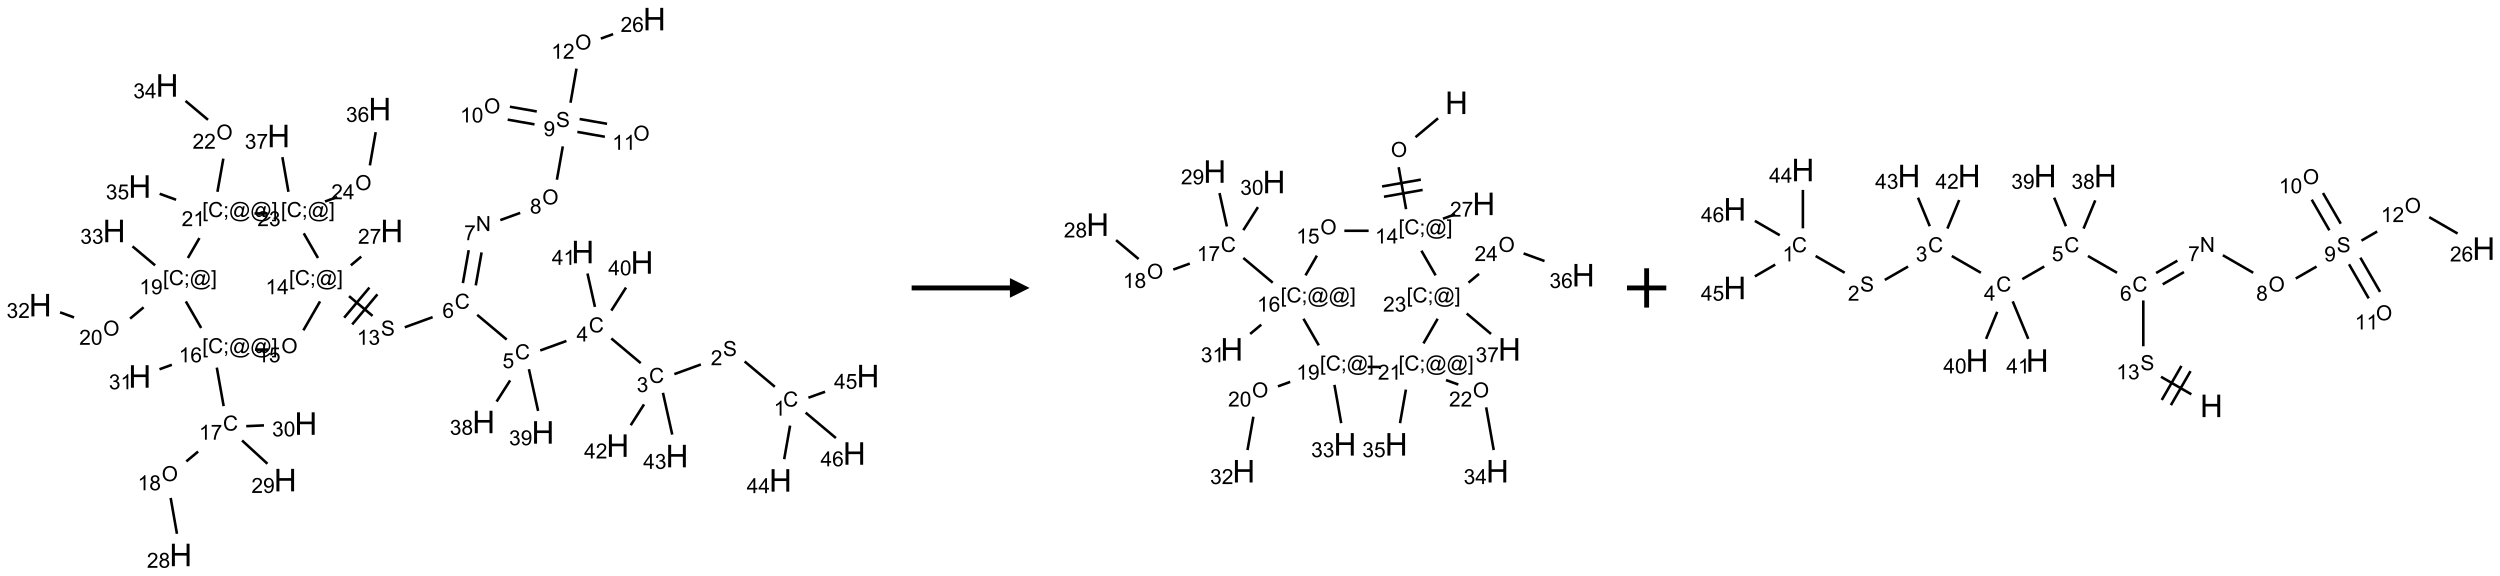 <?xml version="1.0" encoding="UTF-8"?>
<svg xmlns="http://www.w3.org/2000/svg" xmlns:xlink="http://www.w3.org/1999/xlink" width="1272" height="293" viewBox="0 0 1272 293">
<defs>
<g>
<g id="glyph-0-0">
<path d="M 1.332 0 L 1.332 -6.668 L 6.668 -6.668 L 6.668 0 Z M 1.5 -0.168 L 6.5 -0.168 L 6.5 -6.5 L 1.5 -6.5 Z M 1.5 -0.168 "/>
</g>
<g id="glyph-0-1">
<path d="M 6.27 -2.676 L 7.281 -2.422 C 7.07 -1.594 6.688 -0.961 6.137 -0.523 C 5.586 -0.086 4.914 0.129 4.121 0.129 C 3.297 0.129 2.629 -0.039 2.113 -0.371 C 1.598 -0.707 1.203 -1.191 0.934 -1.828 C 0.664 -2.465 0.531 -3.145 0.531 -3.875 C 0.531 -4.672 0.684 -5.363 0.988 -5.957 C 1.293 -6.547 1.723 -6.996 2.285 -7.305 C 2.844 -7.613 3.461 -7.766 4.137 -7.766 C 4.898 -7.766 5.543 -7.57 6.062 -7.184 C 6.582 -6.793 6.945 -6.246 7.152 -5.543 L 6.156 -5.309 C 5.98 -5.863 5.723 -6.266 5.387 -6.52 C 5.051 -6.773 4.625 -6.902 4.113 -6.902 C 3.527 -6.902 3.039 -6.762 2.645 -6.48 C 2.25 -6.199 1.973 -5.82 1.812 -5.348 C 1.652 -4.871 1.574 -4.383 1.574 -3.879 C 1.574 -3.23 1.668 -2.664 1.855 -2.18 C 2.047 -1.695 2.34 -1.332 2.738 -1.094 C 3.137 -0.855 3.57 -0.734 4.035 -0.734 C 4.602 -0.734 5.082 -0.898 5.473 -1.223 C 5.867 -1.551 6.133 -2.035 6.27 -2.676 Z M 6.27 -2.676 "/>
</g>
<g id="glyph-0-2">
<path d="M 3.973 0 L 3.035 0 L 3.035 -5.973 C 2.809 -5.758 2.516 -5.543 2.148 -5.328 C 1.781 -5.113 1.453 -4.953 1.16 -4.844 L 1.16 -5.75 C 1.684 -5.996 2.145 -6.297 2.535 -6.645 C 2.93 -6.996 3.207 -7.336 3.371 -7.668 L 3.973 -7.668 Z M 3.973 0 "/>
</g>
<g id="glyph-0-3">
<path d="M 0.48 -2.453 L 1.434 -2.535 C 1.477 -2.152 1.582 -1.84 1.746 -1.598 C 1.91 -1.352 2.168 -1.152 2.516 -1.004 C 2.863 -0.852 3.254 -0.777 3.688 -0.777 C 4.074 -0.777 4.414 -0.832 4.707 -0.949 C 5.004 -1.062 5.223 -1.219 5.367 -1.418 C 5.512 -1.617 5.582 -1.836 5.582 -2.074 C 5.582 -2.312 5.516 -2.523 5.375 -2.699 C 5.234 -2.879 5.008 -3.031 4.688 -3.152 C 4.484 -3.23 4.031 -3.355 3.328 -3.523 C 2.625 -3.691 2.137 -3.852 1.855 -4 C 1.488 -4.191 1.219 -4.43 1.039 -4.711 C 0.859 -4.992 0.77 -5.312 0.77 -5.66 C 0.77 -6.047 0.879 -6.406 1.098 -6.742 C 1.316 -7.078 1.637 -7.332 2.059 -7.504 C 2.477 -7.68 2.945 -7.766 3.457 -7.766 C 4.023 -7.766 4.523 -7.676 4.957 -7.492 C 5.387 -7.309 5.719 -7.043 5.953 -6.688 C 6.188 -6.332 6.312 -5.934 6.328 -5.484 L 5.359 -5.41 C 5.309 -5.895 5.133 -6.258 4.832 -6.504 C 4.531 -6.75 4.086 -6.875 3.5 -6.875 C 2.891 -6.875 2.445 -6.762 2.164 -6.539 C 1.883 -6.316 1.746 -6.047 1.746 -5.73 C 1.746 -5.457 1.844 -5.23 2.043 -5.051 C 2.238 -4.875 2.742 -4.695 3.566 -4.508 C 4.387 -4.32 4.949 -4.16 5.254 -4.02 C 5.699 -3.816 6.027 -3.555 6.238 -3.242 C 6.449 -2.93 6.559 -2.566 6.559 -2.156 C 6.559 -1.75 6.441 -1.367 6.207 -1.008 C 5.977 -0.648 5.641 -0.367 5.207 -0.168 C 4.77 0.031 4.281 0.129 3.734 0.129 C 3.043 0.129 2.465 0.031 1.996 -0.172 C 1.531 -0.375 1.164 -0.676 0.898 -1.082 C 0.633 -1.484 0.492 -1.941 0.48 -2.453 Z M 0.48 -2.453 "/>
</g>
<g id="glyph-0-4">
<path d="M 5.371 -0.902 L 5.371 0 L 0.324 0 C 0.316 -0.227 0.352 -0.441 0.434 -0.652 C 0.562 -0.996 0.766 -1.332 1.051 -1.668 C 1.332 -2 1.742 -2.387 2.277 -2.824 C 3.105 -3.504 3.668 -4.043 3.957 -4.441 C 4.25 -4.84 4.395 -5.215 4.395 -5.566 C 4.395 -5.938 4.262 -6.254 3.996 -6.508 C 3.73 -6.762 3.387 -6.891 2.957 -6.891 C 2.508 -6.891 2.145 -6.754 1.875 -6.484 C 1.605 -6.215 1.469 -5.84 1.465 -5.359 L 0.5 -5.457 C 0.566 -6.176 0.812 -6.727 1.246 -7.102 C 1.676 -7.477 2.254 -7.668 2.98 -7.668 C 3.711 -7.668 4.293 -7.465 4.719 -7.059 C 5.145 -6.652 5.359 -6.148 5.359 -5.547 C 5.359 -5.242 5.297 -4.941 5.172 -4.645 C 5.047 -4.352 4.84 -4.039 4.551 -3.715 C 4.262 -3.387 3.777 -2.938 3.105 -2.371 C 2.543 -1.898 2.18 -1.578 2.02 -1.41 C 1.859 -1.242 1.73 -1.07 1.625 -0.902 Z M 5.371 -0.902 "/>
</g>
<g id="glyph-0-5">
<path d="M 0.449 -2.016 L 1.387 -2.141 C 1.492 -1.609 1.676 -1.227 1.934 -0.992 C 2.191 -0.758 2.508 -0.641 2.879 -0.641 C 3.32 -0.641 3.695 -0.793 3.996 -1.098 C 4.301 -1.402 4.453 -1.781 4.453 -2.234 C 4.453 -2.664 4.312 -3.02 4.031 -3.301 C 3.75 -3.578 3.391 -3.719 2.957 -3.719 C 2.781 -3.719 2.562 -3.684 2.297 -3.613 L 2.402 -4.438 C 2.465 -4.43 2.516 -4.426 2.551 -4.426 C 2.949 -4.426 3.312 -4.531 3.629 -4.738 C 3.949 -4.949 4.109 -5.27 4.109 -5.703 C 4.109 -6.047 3.992 -6.332 3.762 -6.559 C 3.527 -6.785 3.227 -6.895 2.859 -6.895 C 2.496 -6.895 2.191 -6.781 1.949 -6.551 C 1.707 -6.324 1.547 -5.98 1.48 -5.52 L 0.543 -5.688 C 0.656 -6.316 0.918 -6.805 1.324 -7.148 C 1.73 -7.492 2.234 -7.668 2.84 -7.668 C 3.254 -7.668 3.641 -7.578 3.988 -7.398 C 4.34 -7.219 4.609 -6.977 4.793 -6.668 C 4.98 -6.359 5.074 -6.031 5.074 -5.684 C 5.074 -5.352 4.984 -5.051 4.809 -4.781 C 4.629 -4.512 4.367 -4.297 4.02 -4.137 C 4.473 -4.031 4.824 -3.816 5.074 -3.488 C 5.324 -3.16 5.449 -2.75 5.449 -2.254 C 5.449 -1.59 5.203 -1.023 4.719 -0.559 C 4.234 -0.098 3.617 0.137 2.875 0.137 C 2.203 0.137 1.648 -0.062 1.207 -0.465 C 0.762 -0.863 0.512 -1.379 0.449 -2.016 Z M 0.449 -2.016 "/>
</g>
<g id="glyph-0-6">
<path d="M 3.449 0 L 3.449 -1.828 L 0.137 -1.828 L 0.137 -2.688 L 3.621 -7.637 L 4.387 -7.637 L 4.387 -2.688 L 5.418 -2.688 L 5.418 -1.828 L 4.387 -1.828 L 4.387 0 Z M 3.449 -2.688 L 3.449 -6.129 L 1.059 -2.688 Z M 3.449 -2.688 "/>
</g>
<g id="glyph-0-7">
<path d="M 0.441 -2 L 1.426 -2.082 C 1.5 -1.605 1.668 -1.242 1.934 -1.004 C 2.199 -0.762 2.52 -0.641 2.895 -0.641 C 3.348 -0.641 3.73 -0.812 4.043 -1.152 C 4.355 -1.492 4.512 -1.941 4.512 -2.504 C 4.512 -3.039 4.359 -3.461 4.059 -3.77 C 3.758 -4.078 3.367 -4.234 2.879 -4.234 C 2.578 -4.234 2.305 -4.164 2.062 -4.027 C 1.82 -3.891 1.629 -3.715 1.488 -3.496 L 0.609 -3.609 L 1.348 -7.531 L 5.145 -7.531 L 5.145 -6.637 L 2.098 -6.637 L 1.688 -4.582 C 2.145 -4.902 2.625 -5.062 3.129 -5.062 C 3.797 -5.062 4.359 -4.832 4.816 -4.371 C 5.277 -3.91 5.504 -3.312 5.504 -2.59 C 5.504 -1.898 5.305 -1.301 4.902 -0.797 C 4.41 -0.18 3.742 0.129 2.895 0.129 C 2.199 0.129 1.633 -0.062 1.195 -0.453 C 0.758 -0.844 0.504 -1.359 0.441 -2 Z M 0.441 -2 "/>
</g>
<g id="glyph-0-8">
<path d="M 5.309 -5.766 L 4.375 -5.691 C 4.293 -6.059 4.172 -6.328 4.02 -6.496 C 3.766 -6.762 3.453 -6.895 3.082 -6.895 C 2.785 -6.895 2.523 -6.812 2.297 -6.645 C 2 -6.43 1.77 -6.117 1.598 -5.703 C 1.43 -5.289 1.34 -4.703 1.332 -3.938 C 1.559 -4.281 1.836 -4.535 2.16 -4.703 C 2.488 -4.871 2.828 -4.953 3.188 -4.953 C 3.812 -4.953 4.344 -4.723 4.785 -4.262 C 5.223 -3.801 5.441 -3.207 5.441 -2.48 C 5.441 -2 5.34 -1.555 5.133 -1.145 C 4.926 -0.73 4.641 -0.418 4.281 -0.199 C 3.922 0.02 3.512 0.129 3.051 0.129 C 2.27 0.129 1.633 -0.156 1.141 -0.73 C 0.648 -1.305 0.402 -2.254 0.402 -3.574 C 0.402 -5.051 0.672 -6.121 1.219 -6.793 C 1.695 -7.375 2.336 -7.668 3.141 -7.668 C 3.742 -7.668 4.234 -7.5 4.617 -7.16 C 5 -6.824 5.23 -6.359 5.309 -5.766 Z M 1.48 -2.473 C 1.48 -2.152 1.547 -1.844 1.684 -1.547 C 1.82 -1.25 2.016 -1.027 2.262 -0.871 C 2.508 -0.719 2.766 -0.641 3.035 -0.641 C 3.434 -0.641 3.773 -0.801 4.059 -1.121 C 4.344 -1.441 4.484 -1.875 4.484 -2.422 C 4.484 -2.949 4.344 -3.367 4.062 -3.668 C 3.781 -3.973 3.426 -4.125 3 -4.125 C 2.578 -4.125 2.219 -3.973 1.922 -3.668 C 1.625 -3.363 1.48 -2.969 1.48 -2.473 Z M 1.48 -2.473 "/>
</g>
<g id="glyph-0-9">
<path d="M 0.812 0 L 0.812 -7.637 L 1.848 -7.637 L 5.859 -1.641 L 5.859 -7.637 L 6.828 -7.637 L 6.828 0 L 5.793 0 L 1.781 -6 L 1.781 0 Z M 0.812 0 "/>
</g>
<g id="glyph-0-10">
<path d="M 0.504 -6.637 L 0.504 -7.535 L 5.449 -7.535 L 5.449 -6.809 C 4.961 -6.289 4.48 -5.602 4.004 -4.746 C 3.527 -3.887 3.156 -3.004 2.895 -2.098 C 2.707 -1.461 2.59 -0.762 2.535 0 L 1.574 0 C 1.582 -0.602 1.703 -1.328 1.926 -2.176 C 2.152 -3.027 2.477 -3.848 2.898 -4.637 C 3.32 -5.426 3.77 -6.094 4.246 -6.637 Z M 0.504 -6.637 "/>
</g>
<g id="glyph-0-11">
<path d="M 0.516 -3.719 C 0.516 -4.984 0.855 -5.977 1.535 -6.695 C 2.215 -7.414 3.094 -7.77 4.172 -7.77 C 4.875 -7.77 5.512 -7.602 6.078 -7.266 C 6.645 -6.93 7.074 -6.461 7.371 -5.855 C 7.668 -5.254 7.816 -4.57 7.816 -3.809 C 7.816 -3.035 7.66 -2.34 7.348 -1.73 C 7.035 -1.117 6.594 -0.656 6.02 -0.34 C 5.449 -0.027 4.828 0.129 4.168 0.129 C 3.449 0.129 2.805 -0.043 2.238 -0.391 C 1.672 -0.738 1.246 -1.211 0.953 -1.812 C 0.66 -2.414 0.516 -3.047 0.516 -3.719 Z M 1.559 -3.703 C 1.559 -2.781 1.805 -2.059 2.301 -1.527 C 2.793 -1 3.414 -0.734 4.16 -0.734 C 4.922 -0.734 5.547 -1 6.039 -1.535 C 6.531 -2.07 6.777 -2.828 6.777 -3.812 C 6.777 -4.434 6.672 -4.977 6.461 -5.441 C 6.25 -5.902 5.945 -6.262 5.539 -6.52 C 5.133 -6.773 4.68 -6.902 4.176 -6.902 C 3.461 -6.902 2.848 -6.656 2.332 -6.164 C 1.816 -5.672 1.559 -4.852 1.559 -3.703 Z M 1.559 -3.703 "/>
</g>
<g id="glyph-0-12">
<path d="M 1.887 -4.141 C 1.496 -4.281 1.207 -4.484 1.02 -4.75 C 0.832 -5.016 0.738 -5.328 0.738 -5.699 C 0.738 -6.254 0.938 -6.719 1.34 -7.098 C 1.738 -7.477 2.27 -7.668 2.934 -7.668 C 3.598 -7.668 4.137 -7.473 4.543 -7.086 C 4.949 -6.699 5.152 -6.227 5.152 -5.672 C 5.152 -5.316 5.059 -5.008 4.871 -4.746 C 4.688 -4.484 4.406 -4.281 4.027 -4.141 C 4.496 -3.988 4.852 -3.742 5.098 -3.402 C 5.34 -3.062 5.465 -2.656 5.465 -2.184 C 5.465 -1.531 5.234 -0.98 4.77 -0.535 C 4.309 -0.09 3.703 0.129 2.949 0.129 C 2.195 0.129 1.586 -0.094 1.125 -0.539 C 0.664 -0.984 0.434 -1.543 0.434 -2.207 C 0.434 -2.703 0.559 -3.121 0.809 -3.457 C 1.062 -3.793 1.422 -4.02 1.887 -4.141 Z M 1.699 -5.73 C 1.699 -5.367 1.812 -5.074 2.047 -4.844 C 2.281 -4.613 2.582 -4.5 2.953 -4.5 C 3.312 -4.5 3.609 -4.613 3.84 -4.84 C 4.07 -5.066 4.188 -5.348 4.188 -5.676 C 4.188 -6.02 4.07 -6.309 3.832 -6.543 C 3.594 -6.777 3.297 -6.895 2.941 -6.895 C 2.586 -6.895 2.289 -6.781 2.051 -6.551 C 1.816 -6.324 1.699 -6.047 1.699 -5.73 Z M 1.395 -2.203 C 1.395 -1.938 1.461 -1.676 1.586 -1.426 C 1.711 -1.176 1.902 -0.984 2.152 -0.848 C 2.402 -0.711 2.672 -0.641 2.957 -0.641 C 3.406 -0.641 3.777 -0.785 4.066 -1.074 C 4.359 -1.363 4.504 -1.727 4.504 -2.172 C 4.504 -2.625 4.355 -2.996 4.055 -3.293 C 3.754 -3.586 3.379 -3.734 2.926 -3.734 C 2.484 -3.734 2.121 -3.59 1.832 -3.297 C 1.543 -3.004 1.395 -2.641 1.395 -2.203 Z M 1.395 -2.203 "/>
</g>
<g id="glyph-0-13">
<path d="M 0.582 -1.766 L 1.484 -1.848 C 1.562 -1.426 1.707 -1.117 1.922 -0.926 C 2.137 -0.734 2.414 -0.641 2.75 -0.641 C 3.039 -0.641 3.289 -0.707 3.508 -0.84 C 3.727 -0.973 3.902 -1.148 4.043 -1.367 C 4.18 -1.586 4.297 -1.887 4.391 -2.262 C 4.484 -2.637 4.531 -3.016 4.531 -3.406 C 4.531 -3.449 4.531 -3.512 4.527 -3.594 C 4.34 -3.297 4.082 -3.055 3.758 -2.867 C 3.434 -2.68 3.082 -2.59 2.703 -2.59 C 2.07 -2.59 1.535 -2.816 1.098 -3.277 C 0.66 -3.734 0.441 -4.34 0.441 -5.09 C 0.441 -5.863 0.672 -6.484 1.129 -6.957 C 1.586 -7.43 2.156 -7.668 2.844 -7.668 C 3.34 -7.668 3.793 -7.531 4.207 -7.266 C 4.617 -7 4.93 -6.617 5.145 -6.121 C 5.355 -5.629 5.465 -4.91 5.465 -3.973 C 5.465 -2.996 5.359 -2.223 5.145 -1.645 C 4.934 -1.066 4.617 -0.625 4.199 -0.324 C 3.781 -0.02 3.293 0.129 2.73 0.129 C 2.133 0.129 1.645 -0.035 1.266 -0.367 C 0.887 -0.699 0.66 -1.164 0.582 -1.766 Z M 4.422 -5.137 C 4.422 -5.676 4.277 -6.102 3.992 -6.418 C 3.707 -6.734 3.359 -6.891 2.957 -6.891 C 2.543 -6.891 2.18 -6.719 1.871 -6.379 C 1.562 -6.039 1.406 -5.598 1.406 -5.059 C 1.406 -4.57 1.555 -4.176 1.848 -3.871 C 2.141 -3.566 2.5 -3.418 2.934 -3.418 C 3.367 -3.418 3.723 -3.57 4.004 -3.871 C 4.281 -4.176 4.422 -4.598 4.422 -5.137 Z M 4.422 -5.137 "/>
</g>
<g id="glyph-0-14">
<path d="M 0.441 -3.766 C 0.441 -4.668 0.535 -5.395 0.723 -5.945 C 0.906 -6.496 1.184 -6.922 1.551 -7.219 C 1.918 -7.516 2.375 -7.668 2.934 -7.668 C 3.344 -7.668 3.703 -7.586 4.012 -7.418 C 4.32 -7.254 4.574 -7.016 4.777 -6.707 C 4.977 -6.395 5.137 -6.016 5.25 -5.57 C 5.363 -5.125 5.422 -4.523 5.422 -3.766 C 5.422 -2.871 5.328 -2.148 5.145 -1.598 C 4.961 -1.047 4.688 -0.621 4.32 -0.32 C 3.953 -0.02 3.492 0.129 2.934 0.129 C 2.195 0.129 1.617 -0.133 1.199 -0.66 C 0.695 -1.297 0.441 -2.332 0.441 -3.766 Z M 1.406 -3.766 C 1.406 -2.512 1.555 -1.68 1.848 -1.262 C 2.141 -0.848 2.5 -0.641 2.934 -0.641 C 3.363 -0.641 3.727 -0.848 4.02 -1.266 C 4.312 -1.684 4.457 -2.516 4.457 -3.766 C 4.457 -5.023 4.312 -5.859 4.02 -6.27 C 3.727 -6.684 3.359 -6.891 2.922 -6.891 C 2.492 -6.891 2.148 -6.707 1.891 -6.344 C 1.566 -5.879 1.406 -5.02 1.406 -3.766 Z M 1.406 -3.766 "/>
</g>
<g id="glyph-0-15">
<path d="M 0.723 2.121 L 0.723 -7.637 L 2.793 -7.637 L 2.793 -6.859 L 1.66 -6.859 L 1.66 1.344 L 2.793 1.344 L 2.793 2.121 Z M 0.723 2.121 "/>
</g>
<g id="glyph-0-16">
<path d="M 0.949 -4.465 L 0.949 -5.531 L 2.016 -5.531 L 2.016 -4.465 Z M 0.949 0 L 0.949 -1.066 L 2.016 -1.066 L 2.016 0 C 2.016 0.391 1.945 0.711 1.809 0.949 C 1.668 1.191 1.449 1.379 1.145 1.512 L 0.887 1.109 C 1.082 1.023 1.23 0.895 1.324 0.727 C 1.418 0.559 1.469 0.316 1.48 0 Z M 0.949 0 "/>
</g>
<g id="glyph-0-17">
<path d="M 6.047 -0.848 C 5.82 -0.59 5.57 -0.379 5.289 -0.223 C 5.008 -0.062 4.73 0.016 4.449 0.016 C 4.141 0.016 3.84 -0.074 3.547 -0.254 C 3.254 -0.434 3.02 -0.715 2.836 -1.09 C 2.652 -1.465 2.562 -1.875 2.562 -2.324 C 2.562 -2.875 2.703 -3.43 2.988 -3.98 C 3.27 -4.535 3.621 -4.953 4.043 -5.23 C 4.461 -5.508 4.871 -5.645 5.266 -5.645 C 5.566 -5.645 5.855 -5.566 6.129 -5.41 C 6.402 -5.25 6.641 -5.012 6.84 -4.688 L 7.016 -5.496 L 7.949 -5.496 L 7.199 -2 C 7.094 -1.516 7.043 -1.246 7.043 -1.191 C 7.043 -1.098 7.078 -1.02 7.148 -0.949 C 7.219 -0.883 7.305 -0.848 7.406 -0.848 C 7.59 -0.848 7.832 -0.953 8.129 -1.168 C 8.527 -1.445 8.84 -1.816 9.07 -2.285 C 9.301 -2.75 9.418 -3.234 9.418 -3.73 C 9.418 -4.309 9.27 -4.852 8.973 -5.355 C 8.676 -5.859 8.23 -6.262 7.645 -6.562 C 7.055 -6.863 6.406 -7.016 5.691 -7.016 C 4.879 -7.016 4.137 -6.824 3.465 -6.445 C 2.793 -6.066 2.273 -5.52 1.902 -4.809 C 1.535 -4.098 1.348 -3.34 1.348 -2.527 C 1.348 -1.676 1.535 -0.941 1.902 -0.328 C 2.273 0.285 2.809 0.742 3.508 1.035 C 4.207 1.328 4.984 1.473 5.832 1.473 C 6.742 1.473 7.504 1.32 8.121 1.016 C 8.734 0.711 9.195 0.34 9.5 -0.098 L 10.441 -0.098 C 10.266 0.266 9.961 0.637 9.531 1.016 C 9.102 1.395 8.59 1.695 7.996 1.914 C 7.402 2.133 6.688 2.246 5.848 2.246 C 5.078 2.246 4.367 2.145 3.715 1.949 C 3.066 1.75 2.512 1.453 2.051 1.055 C 1.594 0.656 1.25 0.199 1.016 -0.316 C 0.723 -0.973 0.578 -1.684 0.578 -2.441 C 0.578 -3.289 0.75 -4.098 1.098 -4.863 C 1.523 -5.805 2.125 -6.527 2.902 -7.027 C 3.684 -7.527 4.629 -7.777 5.738 -7.777 C 6.602 -7.777 7.375 -7.602 8.059 -7.246 C 8.746 -6.895 9.285 -6.371 9.684 -5.672 C 10.02 -5.07 10.188 -4.418 10.188 -3.715 C 10.188 -2.707 9.832 -1.812 9.125 -1.031 C 8.492 -0.328 7.801 0.02 7.051 0.02 C 6.812 0.02 6.617 -0.016 6.473 -0.09 C 6.324 -0.16 6.215 -0.266 6.145 -0.402 C 6.102 -0.488 6.066 -0.637 6.047 -0.848 Z M 3.527 -2.262 C 3.527 -1.785 3.641 -1.414 3.863 -1.152 C 4.09 -0.887 4.348 -0.754 4.641 -0.754 C 4.836 -0.754 5.039 -0.812 5.254 -0.93 C 5.469 -1.047 5.676 -1.219 5.871 -1.449 C 6.066 -1.676 6.23 -1.969 6.355 -2.32 C 6.48 -2.672 6.543 -3.027 6.543 -3.379 C 6.543 -3.852 6.426 -4.219 6.191 -4.48 C 5.957 -4.738 5.672 -4.871 5.332 -4.871 C 5.109 -4.871 4.902 -4.812 4.707 -4.699 C 4.512 -4.586 4.32 -4.406 4.137 -4.156 C 3.953 -3.906 3.805 -3.602 3.691 -3.246 C 3.582 -2.887 3.527 -2.559 3.527 -2.262 Z M 3.527 -2.262 "/>
</g>
<g id="glyph-0-18">
<path d="M 2.27 2.121 L 0.203 2.121 L 0.203 1.344 L 1.332 1.344 L 1.332 -6.859 L 0.203 -6.859 L 0.203 -7.637 L 2.27 -7.637 Z M 2.27 2.121 "/>
</g>
<g id="glyph-1-0">
<path d="M 2 0 L 2 -10 L 10 -10 L 10 0 Z M 2.25 -0.25 L 9.75 -0.25 L 9.75 -9.75 L 2.25 -9.75 Z M 2.25 -0.25 "/>
</g>
<g id="glyph-1-1">
<path d="M 1.281 0 L 1.281 -11.453 L 2.797 -11.453 L 2.797 -6.75 L 8.75 -6.75 L 8.75 -11.453 L 10.266 -11.453 L 10.266 0 L 8.75 0 L 8.75 -5.398 L 2.797 -5.398 L 2.797 0 Z M 1.281 0 "/>
</g>
</g>
</defs>
<path fill="none" stroke-width="0.033" stroke-linecap="butt" stroke-linejoin="miter" stroke="rgb(0%, 0%, 0%)" stroke-opacity="1" stroke-miterlimit="10" d="M 9.344 4.677 L 8.96 4.355 " transform="matrix(40, 0, 0, 40, 20.473, 9.717)"/>
<path fill="none" stroke-width="0.033" stroke-linecap="butt" stroke-linejoin="miter" stroke="rgb(0%, 0%, 0%)" stroke-opacity="1" stroke-miterlimit="10" d="M 8.403 4.393 L 8.066 4.516 " transform="matrix(40, 0, 0, 40, 20.473, 9.717)"/>
<path fill="none" stroke-width="0.033" stroke-linecap="butt" stroke-linejoin="miter" stroke="rgb(0%, 0%, 0%)" stroke-opacity="1" stroke-miterlimit="10" d="M 7.638 4.376 L 7.264 4.062 " transform="matrix(40, 0, 0, 40, 20.473, 9.717)"/>
<path fill="none" stroke-width="0.033" stroke-linecap="butt" stroke-linejoin="miter" stroke="rgb(0%, 0%, 0%)" stroke-opacity="1" stroke-miterlimit="10" d="M 6.693 4.094 L 6.36 4.215 " transform="matrix(40, 0, 0, 40, 20.473, 9.717)"/>
<path fill="none" stroke-width="0.033" stroke-linecap="butt" stroke-linejoin="miter" stroke="rgb(0%, 0%, 0%)" stroke-opacity="1" stroke-miterlimit="10" d="M 5.933 4.076 L 5.558 3.762 " transform="matrix(40, 0, 0, 40, 20.473, 9.717)"/>
<path fill="none" stroke-width="0.033" stroke-linecap="butt" stroke-linejoin="miter" stroke="rgb(0%, 0%, 0%)" stroke-opacity="1" stroke-miterlimit="10" d="M 5.54 3.387 L 5.614 2.968 " transform="matrix(40, 0, 0, 40, 20.473, 9.717)"/>
<path fill="none" stroke-width="0.033" stroke-linecap="butt" stroke-linejoin="miter" stroke="rgb(0%, 0%, 0%)" stroke-opacity="1" stroke-miterlimit="10" d="M 5.376 3.358 L 5.45 2.939 " transform="matrix(40, 0, 0, 40, 20.473, 9.717)"/>
<path fill="none" stroke-width="0.033" stroke-linecap="butt" stroke-linejoin="miter" stroke="rgb(0%, 0%, 0%)" stroke-opacity="1" stroke-miterlimit="10" d="M 5.852 2.557 L 6.105 2.465 " transform="matrix(40, 0, 0, 40, 20.473, 9.717)"/>
<path fill="none" stroke-width="0.033" stroke-linecap="butt" stroke-linejoin="miter" stroke="rgb(0%, 0%, 0%)" stroke-opacity="1" stroke-miterlimit="10" d="M 6.572 2.043 L 6.647 1.619 " transform="matrix(40, 0, 0, 40, 20.473, 9.717)"/>
<path fill="none" stroke-width="0.033" stroke-linecap="butt" stroke-linejoin="miter" stroke="rgb(0%, 0%, 0%)" stroke-opacity="1" stroke-miterlimit="10" d="M 6.316 1.175 L 5.974 1.115 " transform="matrix(40, 0, 0, 40, 20.473, 9.717)"/>
<path fill="none" stroke-width="0.033" stroke-linecap="butt" stroke-linejoin="miter" stroke="rgb(0%, 0%, 0%)" stroke-opacity="1" stroke-miterlimit="10" d="M 6.287 1.339 L 5.946 1.279 " transform="matrix(40, 0, 0, 40, 20.473, 9.717)"/>
<path fill="none" stroke-width="0.033" stroke-linecap="butt" stroke-linejoin="miter" stroke="rgb(0%, 0%, 0%)" stroke-opacity="1" stroke-miterlimit="10" d="M 6.832 1.435 L 7.182 1.497 " transform="matrix(40, 0, 0, 40, 20.473, 9.717)"/>
<path fill="none" stroke-width="0.033" stroke-linecap="butt" stroke-linejoin="miter" stroke="rgb(0%, 0%, 0%)" stroke-opacity="1" stroke-miterlimit="10" d="M 6.861 1.271 L 7.21 1.332 " transform="matrix(40, 0, 0, 40, 20.473, 9.717)"/>
<path fill="none" stroke-width="0.033" stroke-linecap="butt" stroke-linejoin="miter" stroke="rgb(0%, 0%, 0%)" stroke-opacity="1" stroke-miterlimit="10" d="M 6.745 1.064 L 6.821 0.63 " transform="matrix(40, 0, 0, 40, 20.473, 9.717)"/>
<path fill="none" stroke-width="0.033" stroke-linecap="butt" stroke-linejoin="miter" stroke="rgb(0%, 0%, 0%)" stroke-opacity="1" stroke-miterlimit="10" d="M 7.131 0.248 L 7.287 0.191 " transform="matrix(40, 0, 0, 40, 20.473, 9.717)"/>
<path fill="none" stroke-width="0.033" stroke-linecap="butt" stroke-linejoin="miter" stroke="rgb(0%, 0%, 0%)" stroke-opacity="1" stroke-miterlimit="10" d="M 4.991 3.791 L 4.637 3.92 " transform="matrix(40, 0, 0, 40, 20.473, 9.717)"/>
<path fill="none" stroke-width="0.033" stroke-linecap="butt" stroke-linejoin="miter" stroke="rgb(0%, 0%, 0%)" stroke-opacity="1" stroke-miterlimit="10" d="M 4.227 3.775 L 3.928 3.524 " transform="matrix(40, 0, 0, 40, 20.473, 9.717)"/>
<path fill="none" stroke-width="0.033" stroke-linecap="butt" stroke-linejoin="miter" stroke="rgb(0%, 0%, 0%)" stroke-opacity="1" stroke-miterlimit="10" d="M 4.187 3.415 L 3.866 3.798 " transform="matrix(40, 0, 0, 40, 20.473, 9.717)"/>
<path fill="none" stroke-width="0.033" stroke-linecap="butt" stroke-linejoin="miter" stroke="rgb(0%, 0%, 0%)" stroke-opacity="1" stroke-miterlimit="10" d="M 4.289 3.501 L 3.968 3.884 " transform="matrix(40, 0, 0, 40, 20.473, 9.717)"/>
<path fill="none" stroke-width="0.033" stroke-linecap="butt" stroke-linejoin="miter" stroke="rgb(0%, 0%, 0%)" stroke-opacity="1" stroke-miterlimit="10" d="M 3.951 3.132 L 4.083 3.021 " transform="matrix(40, 0, 0, 40, 20.473, 9.717)"/>
<path fill="none" stroke-width="0.033" stroke-linecap="butt" stroke-linejoin="miter" stroke="rgb(0%, 0%, 0%)" stroke-opacity="1" stroke-miterlimit="10" d="M 3.559 3.591 L 3.347 3.959 " transform="matrix(40, 0, 0, 40, 20.473, 9.717)"/>
<path fill="none" stroke-width="0.033" stroke-linecap="butt" stroke-linejoin="miter" stroke="rgb(0%, 0%, 0%)" stroke-opacity="1" stroke-miterlimit="10" d="M 2.899 4.204 L 2.732 4.204 " transform="matrix(40, 0, 0, 40, 20.473, 9.717)"/>
<path fill="none" stroke-width="0.033" stroke-linecap="butt" stroke-linejoin="miter" stroke="rgb(0%, 0%, 0%)" stroke-opacity="1" stroke-miterlimit="10" d="M 2.246 4.433 L 2.333 4.923 " transform="matrix(40, 0, 0, 40, 20.473, 9.717)"/>
<path fill="none" stroke-width="0.033" stroke-linecap="butt" stroke-linejoin="miter" stroke="rgb(0%, 0%, 0%)" stroke-opacity="1" stroke-miterlimit="10" d="M 2.008 5.501 L 1.858 5.626 " transform="matrix(40, 0, 0, 40, 20.473, 9.717)"/>
<path fill="none" stroke-width="0.033" stroke-linecap="butt" stroke-linejoin="miter" stroke="rgb(0%, 0%, 0%)" stroke-opacity="1" stroke-miterlimit="10" d="M 1.659 6.091 L 1.739 6.547 " transform="matrix(40, 0, 0, 40, 20.473, 9.717)"/>
<path fill="none" stroke-width="0.033" stroke-linecap="butt" stroke-linejoin="miter" stroke="rgb(0%, 0%, 0%)" stroke-opacity="1" stroke-miterlimit="10" d="M 2.567 5.36 L 2.89 5.656 " transform="matrix(40, 0, 0, 40, 20.473, 9.717)"/>
<path fill="none" stroke-width="0.033" stroke-linecap="butt" stroke-linejoin="miter" stroke="rgb(0%, 0%, 0%)" stroke-opacity="1" stroke-miterlimit="10" d="M 2.62 5.178 L 2.846 5.168 " transform="matrix(40, 0, 0, 40, 20.473, 9.717)"/>
<path fill="none" stroke-width="0.033" stroke-linecap="butt" stroke-linejoin="miter" stroke="rgb(0%, 0%, 0%)" stroke-opacity="1" stroke-miterlimit="10" d="M 1.674 4.397 L 1.517 4.454 " transform="matrix(40, 0, 0, 40, 20.473, 9.717)"/>
<path fill="none" stroke-width="0.033" stroke-linecap="butt" stroke-linejoin="miter" stroke="rgb(0%, 0%, 0%)" stroke-opacity="1" stroke-miterlimit="10" d="M 2.047 3.929 L 1.852 3.591 " transform="matrix(40, 0, 0, 40, 20.473, 9.717)"/>
<path fill="none" stroke-width="0.033" stroke-linecap="butt" stroke-linejoin="miter" stroke="rgb(0%, 0%, 0%)" stroke-opacity="1" stroke-miterlimit="10" d="M 1.315 3.666 L 1.143 3.81 " transform="matrix(40, 0, 0, 40, 20.473, 9.717)"/>
<path fill="none" stroke-width="0.033" stroke-linecap="butt" stroke-linejoin="miter" stroke="rgb(0%, 0%, 0%)" stroke-opacity="1" stroke-miterlimit="10" d="M 0.43 3.795 L 0.252 3.73 " transform="matrix(40, 0, 0, 40, 20.473, 9.717)"/>
<path fill="none" stroke-width="0.033" stroke-linecap="butt" stroke-linejoin="miter" stroke="rgb(0%, 0%, 0%)" stroke-opacity="1" stroke-miterlimit="10" d="M 1.461 3.132 L 1.174 2.891 " transform="matrix(40, 0, 0, 40, 20.473, 9.717)"/>
<path fill="none" stroke-width="0.033" stroke-linecap="butt" stroke-linejoin="miter" stroke="rgb(0%, 0%, 0%)" stroke-opacity="1" stroke-miterlimit="10" d="M 1.878 3.039 L 2.025 2.785 " transform="matrix(40, 0, 0, 40, 20.473, 9.717)"/>
<path fill="none" stroke-width="0.033" stroke-linecap="butt" stroke-linejoin="miter" stroke="rgb(0%, 0%, 0%)" stroke-opacity="1" stroke-miterlimit="10" d="M 2.254 2.197 L 2.329 1.775 " transform="matrix(40, 0, 0, 40, 20.473, 9.717)"/>
<path fill="none" stroke-width="0.033" stroke-linecap="butt" stroke-linejoin="miter" stroke="rgb(0%, 0%, 0%)" stroke-opacity="1" stroke-miterlimit="10" d="M 2.134 1.281 L 1.848 1.041 " transform="matrix(40, 0, 0, 40, 20.473, 9.717)"/>
<path fill="none" stroke-width="0.033" stroke-linecap="butt" stroke-linejoin="miter" stroke="rgb(0%, 0%, 0%)" stroke-opacity="1" stroke-miterlimit="10" d="M 1.728 2.298 L 1.519 2.222 " transform="matrix(40, 0, 0, 40, 20.473, 9.717)"/>
<path fill="none" stroke-width="0.033" stroke-linecap="butt" stroke-linejoin="miter" stroke="rgb(0%, 0%, 0%)" stroke-opacity="1" stroke-miterlimit="10" d="M 2.725 2.472 L 2.892 2.472 " transform="matrix(40, 0, 0, 40, 20.473, 9.717)"/>
<path fill="none" stroke-width="0.033" stroke-linecap="butt" stroke-linejoin="miter" stroke="rgb(0%, 0%, 0%)" stroke-opacity="1" stroke-miterlimit="10" d="M 3.352 2.725 L 3.533 3.039 " transform="matrix(40, 0, 0, 40, 20.473, 9.717)"/>
<path fill="none" stroke-width="0.033" stroke-linecap="butt" stroke-linejoin="miter" stroke="rgb(0%, 0%, 0%)" stroke-opacity="1" stroke-miterlimit="10" d="M 3.622 2.32 L 3.778 2.263 " transform="matrix(40, 0, 0, 40, 20.473, 9.717)"/>
<path fill="none" stroke-width="0.033" stroke-linecap="butt" stroke-linejoin="miter" stroke="rgb(0%, 0%, 0%)" stroke-opacity="1" stroke-miterlimit="10" d="M 4.193 1.861 L 4.267 1.438 " transform="matrix(40, 0, 0, 40, 20.473, 9.717)"/>
<path fill="none" stroke-width="0.033" stroke-linecap="butt" stroke-linejoin="miter" stroke="rgb(0%, 0%, 0%)" stroke-opacity="1" stroke-miterlimit="10" d="M 3.157 2.197 L 3.08 1.756 " transform="matrix(40, 0, 0, 40, 20.473, 9.717)"/>
<path fill="none" stroke-width="0.033" stroke-linecap="butt" stroke-linejoin="miter" stroke="rgb(0%, 0%, 0%)" stroke-opacity="1" stroke-miterlimit="10" d="M 5.977 4.596 L 5.805 4.865 " transform="matrix(40, 0, 0, 40, 20.473, 9.717)"/>
<path fill="none" stroke-width="0.033" stroke-linecap="butt" stroke-linejoin="miter" stroke="rgb(0%, 0%, 0%)" stroke-opacity="1" stroke-miterlimit="10" d="M 6.216 4.453 L 6.333 4.984 " transform="matrix(40, 0, 0, 40, 20.473, 9.717)"/>
<path fill="none" stroke-width="0.033" stroke-linecap="butt" stroke-linejoin="miter" stroke="rgb(0%, 0%, 0%)" stroke-opacity="1" stroke-miterlimit="10" d="M 7.264 3.708 L 7.451 3.415 " transform="matrix(40, 0, 0, 40, 20.473, 9.717)"/>
<path fill="none" stroke-width="0.033" stroke-linecap="butt" stroke-linejoin="miter" stroke="rgb(0%, 0%, 0%)" stroke-opacity="1" stroke-miterlimit="10" d="M 7.056 3.661 L 6.961 3.236 " transform="matrix(40, 0, 0, 40, 20.473, 9.717)"/>
<path fill="none" stroke-width="0.033" stroke-linecap="butt" stroke-linejoin="miter" stroke="rgb(0%, 0%, 0%)" stroke-opacity="1" stroke-miterlimit="10" d="M 7.68 4.901 L 7.511 5.166 " transform="matrix(40, 0, 0, 40, 20.473, 9.717)"/>
<path fill="none" stroke-width="0.033" stroke-linecap="butt" stroke-linejoin="miter" stroke="rgb(0%, 0%, 0%)" stroke-opacity="1" stroke-miterlimit="10" d="M 7.921 4.754 L 8.039 5.285 " transform="matrix(40, 0, 0, 40, 20.473, 9.717)"/>
<path fill="none" stroke-width="0.033" stroke-linecap="butt" stroke-linejoin="miter" stroke="rgb(0%, 0%, 0%)" stroke-opacity="1" stroke-miterlimit="10" d="M 9.538 5.171 L 9.463 5.598 " transform="matrix(40, 0, 0, 40, 20.473, 9.717)"/>
<path fill="none" stroke-width="0.033" stroke-linecap="butt" stroke-linejoin="miter" stroke="rgb(0%, 0%, 0%)" stroke-opacity="1" stroke-miterlimit="10" d="M 9.771 4.816 L 9.983 4.74 " transform="matrix(40, 0, 0, 40, 20.473, 9.717)"/>
<path fill="none" stroke-width="0.033" stroke-linecap="butt" stroke-linejoin="miter" stroke="rgb(0%, 0%, 0%)" stroke-opacity="1" stroke-miterlimit="10" d="M 9.736 5.006 L 10.121 5.329 " transform="matrix(40, 0, 0, 40, 20.473, 9.717)"/>
<g fill="rgb(0%, 0%, 0%)" fill-opacity="1">
<use xlink:href="#glyph-0-1" x="398.441" y="206.875"/>
</g>
<g fill="rgb(0%, 0%, 0%)" fill-opacity="1">
<use xlink:href="#glyph-0-2" x="393.66" y="211.508"/>
</g>
<g fill="rgb(0%, 0%, 0%)" fill-opacity="1">
<use xlink:href="#glyph-0-3" x="367.848" y="181.16"/>
</g>
<g fill="rgb(0%, 0%, 0%)" fill-opacity="1">
<use xlink:href="#glyph-0-4" x="361.625" y="185.797"/>
</g>
<g fill="rgb(0%, 0%, 0%)" fill-opacity="1">
<use xlink:href="#glyph-0-1" x="330.211" y="194.844"/>
</g>
<g fill="rgb(0%, 0%, 0%)" fill-opacity="1">
<use xlink:href="#glyph-0-5" x="323.957" y="199.477"/>
</g>
<g fill="rgb(0%, 0%, 0%)" fill-opacity="1">
<use xlink:href="#glyph-0-1" x="299.57" y="169.133"/>
</g>
<g fill="rgb(0%, 0%, 0%)" fill-opacity="1">
<use xlink:href="#glyph-0-6" x="293.348" y="173.734"/>
</g>
<g fill="rgb(0%, 0%, 0%)" fill-opacity="1">
<use xlink:href="#glyph-0-1" x="261.98" y="182.812"/>
</g>
<g fill="rgb(0%, 0%, 0%)" fill-opacity="1">
<use xlink:href="#glyph-0-7" x="255.672" y="187.316"/>
</g>
<g fill="rgb(0%, 0%, 0%)" fill-opacity="1">
<use xlink:href="#glyph-0-1" x="231.34" y="157.102"/>
</g>
<g fill="rgb(0%, 0%, 0%)" fill-opacity="1">
<use xlink:href="#glyph-0-8" x="225.094" y="161.734"/>
</g>
<g fill="rgb(0%, 0%, 0%)" fill-opacity="1">
<use xlink:href="#glyph-0-9" x="242.113" y="117.574"/>
</g>
<g fill="rgb(0%, 0%, 0%)" fill-opacity="1">
<use xlink:href="#glyph-0-10" x="236.141" y="122.215"/>
</g>
<g fill="rgb(0%, 0%, 0%)" fill-opacity="1">
<use xlink:href="#glyph-0-11" x="275.887" y="104.031"/>
</g>
<g fill="rgb(0%, 0%, 0%)" fill-opacity="1">
<use xlink:href="#glyph-0-12" x="269.605" y="108.664"/>
</g>
<g fill="rgb(0%, 0%, 0%)" fill-opacity="1">
<use xlink:href="#glyph-0-3" x="282.871" y="64.633"/>
</g>
<g fill="rgb(0%, 0%, 0%)" fill-opacity="1">
<use xlink:href="#glyph-0-13" x="276.551" y="69.27"/>
</g>
<g fill="rgb(0%, 0%, 0%)" fill-opacity="1">
<use xlink:href="#glyph-0-11" x="246.266" y="57.691"/>
</g>
<g fill="rgb(0%, 0%, 0%)" fill-opacity="1">
<use xlink:href="#glyph-0-2" x="234.09" y="62.324"/>
<use xlink:href="#glyph-0-14" x="240.022" y="62.324"/>
</g>
<g fill="rgb(0%, 0%, 0%)" fill-opacity="1">
<use xlink:href="#glyph-0-11" x="322.227" y="71.586"/>
</g>
<g fill="rgb(0%, 0%, 0%)" fill-opacity="1">
<use xlink:href="#glyph-0-2" x="311.5" y="76.215"/>
<use xlink:href="#glyph-0-2" x="317.432" y="76.215"/>
</g>
<g fill="rgb(0%, 0%, 0%)" fill-opacity="1">
<use xlink:href="#glyph-0-11" x="292.602" y="25.246"/>
</g>
<g fill="rgb(0%, 0%, 0%)" fill-opacity="1">
<use xlink:href="#glyph-0-2" x="280.48" y="29.879"/>
<use xlink:href="#glyph-0-4" x="286.413" y="29.879"/>
</g>
<g fill="rgb(0%, 0%, 0%)" fill-opacity="1">
<use xlink:href="#glyph-1-1" x="327.172" y="15.445"/>
</g>
<g fill="rgb(0%, 0%, 0%)" fill-opacity="1">
<use xlink:href="#glyph-0-4" x="315.746" y="16.238"/>
<use xlink:href="#glyph-0-8" x="321.678" y="16.238"/>
</g>
<g fill="rgb(0%, 0%, 0%)" fill-opacity="1">
<use xlink:href="#glyph-0-3" x="193.801" y="170.781"/>
</g>
<g fill="rgb(0%, 0%, 0%)" fill-opacity="1">
<use xlink:href="#glyph-0-2" x="181.566" y="175.418"/>
<use xlink:href="#glyph-0-5" x="187.499" y="175.418"/>
</g>
<g fill="rgb(0%, 0%, 0%)" fill-opacity="1">
<use xlink:href="#glyph-0-15" x="147.035" y="145.078"/>
<use xlink:href="#glyph-0-1" x="149.999" y="145.078"/>
<use xlink:href="#glyph-0-16" x="157.702" y="145.078"/>
<use xlink:href="#glyph-0-17" x="160.665" y="145.078"/>
<use xlink:href="#glyph-0-18" x="171.493" y="145.078"/>
</g>
<g fill="rgb(0%, 0%, 0%)" fill-opacity="1">
<use xlink:href="#glyph-0-2" x="135.074" y="149.707"/>
<use xlink:href="#glyph-0-6" x="141.007" y="149.707"/>
</g>
<g fill="rgb(0%, 0%, 0%)" fill-opacity="1">
<use xlink:href="#glyph-1-1" x="193.57" y="123.242"/>
</g>
<g fill="rgb(0%, 0%, 0%)" fill-opacity="1">
<use xlink:href="#glyph-0-4" x="182.141" y="124.031"/>
<use xlink:href="#glyph-0-10" x="188.073" y="124.031"/>
</g>
<g fill="rgb(0%, 0%, 0%)" fill-opacity="1">
<use xlink:href="#glyph-0-11" x="143.125" y="179.715"/>
</g>
<g fill="rgb(0%, 0%, 0%)" fill-opacity="1">
<use xlink:href="#glyph-0-2" x="130.867" y="184.348"/>
<use xlink:href="#glyph-0-7" x="136.799" y="184.348"/>
</g>
<g fill="rgb(0%, 0%, 0%)" fill-opacity="1">
<use xlink:href="#glyph-0-15" x="102.914" y="179.719"/>
<use xlink:href="#glyph-0-1" x="105.878" y="179.719"/>
<use xlink:href="#glyph-0-16" x="113.581" y="179.719"/>
<use xlink:href="#glyph-0-17" x="116.544" y="179.719"/>
<use xlink:href="#glyph-0-17" x="127.372" y="179.719"/>
<use xlink:href="#glyph-0-18" x="138.201" y="179.719"/>
</g>
<g fill="rgb(0%, 0%, 0%)" fill-opacity="1">
<use xlink:href="#glyph-0-2" x="90.93" y="184.348"/>
<use xlink:href="#glyph-0-8" x="96.862" y="184.348"/>
</g>
<g fill="rgb(0%, 0%, 0%)" fill-opacity="1">
<use xlink:href="#glyph-0-1" x="113.43" y="219.102"/>
</g>
<g fill="rgb(0%, 0%, 0%)" fill-opacity="1">
<use xlink:href="#glyph-0-2" x="101.246" y="223.738"/>
<use xlink:href="#glyph-0-10" x="107.178" y="223.738"/>
</g>
<g fill="rgb(0%, 0%, 0%)" fill-opacity="1">
<use xlink:href="#glyph-0-11" x="82.254" y="244.816"/>
</g>
<g fill="rgb(0%, 0%, 0%)" fill-opacity="1">
<use xlink:href="#glyph-0-2" x="70.035" y="249.449"/>
<use xlink:href="#glyph-0-12" x="75.967" y="249.449"/>
</g>
<g fill="rgb(0%, 0%, 0%)" fill-opacity="1">
<use xlink:href="#glyph-1-1" x="86.18" y="288.09"/>
</g>
<g fill="rgb(0%, 0%, 0%)" fill-opacity="1">
<use xlink:href="#glyph-0-4" x="74.73" y="288.883"/>
<use xlink:href="#glyph-0-12" x="80.663" y="288.883"/>
</g>
<g fill="rgb(0%, 0%, 0%)" fill-opacity="1">
<use xlink:href="#glyph-1-1" x="139.367" y="250.008"/>
</g>
<g fill="rgb(0%, 0%, 0%)" fill-opacity="1">
<use xlink:href="#glyph-0-4" x="127.918" y="250.801"/>
<use xlink:href="#glyph-0-13" x="133.85" y="250.801"/>
</g>
<g fill="rgb(0%, 0%, 0%)" fill-opacity="1">
<use xlink:href="#glyph-1-1" x="149.836" y="221.242"/>
</g>
<g fill="rgb(0%, 0%, 0%)" fill-opacity="1">
<use xlink:href="#glyph-0-5" x="138.43" y="222.031"/>
<use xlink:href="#glyph-0-14" x="144.362" y="222.031"/>
</g>
<g fill="rgb(0%, 0%, 0%)" fill-opacity="1">
<use xlink:href="#glyph-1-1" x="65.344" y="197.273"/>
</g>
<g fill="rgb(0%, 0%, 0%)" fill-opacity="1">
<use xlink:href="#glyph-0-5" x="55.383" y="198.066"/>
<use xlink:href="#glyph-0-2" x="61.315" y="198.066"/>
</g>
<g fill="rgb(0%, 0%, 0%)" fill-opacity="1">
<use xlink:href="#glyph-0-15" x="82.914" y="145.078"/>
<use xlink:href="#glyph-0-1" x="85.878" y="145.078"/>
<use xlink:href="#glyph-0-16" x="93.581" y="145.078"/>
<use xlink:href="#glyph-0-17" x="96.544" y="145.078"/>
<use xlink:href="#glyph-0-18" x="107.372" y="145.078"/>
</g>
<g fill="rgb(0%, 0%, 0%)" fill-opacity="1">
<use xlink:href="#glyph-0-2" x="70.91" y="149.707"/>
<use xlink:href="#glyph-0-13" x="76.842" y="149.707"/>
</g>
<g fill="rgb(0%, 0%, 0%)" fill-opacity="1">
<use xlink:href="#glyph-0-11" x="52.484" y="170.785"/>
</g>
<g fill="rgb(0%, 0%, 0%)" fill-opacity="1">
<use xlink:href="#glyph-0-4" x="40.312" y="175.418"/>
<use xlink:href="#glyph-0-14" x="46.245" y="175.418"/>
</g>
<g fill="rgb(0%, 0%, 0%)" fill-opacity="1">
<use xlink:href="#glyph-1-1" x="14.699" y="160.984"/>
</g>
<g fill="rgb(0%, 0%, 0%)" fill-opacity="1">
<use xlink:href="#glyph-0-5" x="3.344" y="161.773"/>
<use xlink:href="#glyph-0-4" x="9.276" y="161.773"/>
</g>
<g fill="rgb(0%, 0%, 0%)" fill-opacity="1">
<use xlink:href="#glyph-1-1" x="52.289" y="123.242"/>
</g>
<g fill="rgb(0%, 0%, 0%)" fill-opacity="1">
<use xlink:href="#glyph-0-5" x="40.855" y="124.031"/>
<use xlink:href="#glyph-0-5" x="46.788" y="124.031"/>
</g>
<g fill="rgb(0%, 0%, 0%)" fill-opacity="1">
<use xlink:href="#glyph-0-15" x="102.914" y="110.438"/>
<use xlink:href="#glyph-0-1" x="105.878" y="110.438"/>
<use xlink:href="#glyph-0-16" x="113.581" y="110.438"/>
<use xlink:href="#glyph-0-17" x="116.544" y="110.438"/>
<use xlink:href="#glyph-0-17" x="127.372" y="110.438"/>
<use xlink:href="#glyph-0-18" x="138.201" y="110.438"/>
</g>
<g fill="rgb(0%, 0%, 0%)" fill-opacity="1">
<use xlink:href="#glyph-0-4" x="92.402" y="115.062"/>
<use xlink:href="#glyph-0-2" x="98.335" y="115.062"/>
</g>
<g fill="rgb(0%, 0%, 0%)" fill-opacity="1">
<use xlink:href="#glyph-0-11" x="110.07" y="71.039"/>
</g>
<g fill="rgb(0%, 0%, 0%)" fill-opacity="1">
<use xlink:href="#glyph-0-4" x="97.953" y="75.672"/>
<use xlink:href="#glyph-0-4" x="103.885" y="75.672"/>
</g>
<g fill="rgb(0%, 0%, 0%)" fill-opacity="1">
<use xlink:href="#glyph-1-1" x="79.234" y="49.207"/>
</g>
<g fill="rgb(0%, 0%, 0%)" fill-opacity="1">
<use xlink:href="#glyph-0-5" x="67.832" y="50"/>
<use xlink:href="#glyph-0-6" x="73.764" y="50"/>
</g>
<g fill="rgb(0%, 0%, 0%)" fill-opacity="1">
<use xlink:href="#glyph-1-1" x="65.344" y="100.629"/>
</g>
<g fill="rgb(0%, 0%, 0%)" fill-opacity="1">
<use xlink:href="#glyph-0-5" x="53.852" y="101.422"/>
<use xlink:href="#glyph-0-7" x="59.784" y="101.422"/>
</g>
<g fill="rgb(0%, 0%, 0%)" fill-opacity="1">
<use xlink:href="#glyph-0-15" x="142.914" y="110.438"/>
<use xlink:href="#glyph-0-1" x="145.878" y="110.438"/>
<use xlink:href="#glyph-0-16" x="153.581" y="110.438"/>
<use xlink:href="#glyph-0-17" x="156.544" y="110.438"/>
<use xlink:href="#glyph-0-18" x="167.372" y="110.438"/>
</g>
<g fill="rgb(0%, 0%, 0%)" fill-opacity="1">
<use xlink:href="#glyph-0-4" x="130.926" y="115.062"/>
<use xlink:href="#glyph-0-5" x="136.858" y="115.062"/>
</g>
<g fill="rgb(0%, 0%, 0%)" fill-opacity="1">
<use xlink:href="#glyph-0-11" x="180.711" y="96.75"/>
</g>
<g fill="rgb(0%, 0%, 0%)" fill-opacity="1">
<use xlink:href="#glyph-0-4" x="168.547" y="101.383"/>
<use xlink:href="#glyph-0-6" x="174.479" y="101.383"/>
</g>
<g fill="rgb(0%, 0%, 0%)" fill-opacity="1">
<use xlink:href="#glyph-1-1" x="187.465" y="61.238"/>
</g>
<g fill="rgb(0%, 0%, 0%)" fill-opacity="1">
<use xlink:href="#glyph-0-5" x="176.035" y="62.031"/>
<use xlink:href="#glyph-0-8" x="181.967" y="62.031"/>
</g>
<g fill="rgb(0%, 0%, 0%)" fill-opacity="1">
<use xlink:href="#glyph-1-1" x="135.984" y="74.918"/>
</g>
<g fill="rgb(0%, 0%, 0%)" fill-opacity="1">
<use xlink:href="#glyph-0-5" x="124.551" y="75.711"/>
<use xlink:href="#glyph-0-10" x="130.483" y="75.711"/>
</g>
<g fill="rgb(0%, 0%, 0%)" fill-opacity="1">
<use xlink:href="#glyph-1-1" x="240.309" y="220.43"/>
</g>
<g fill="rgb(0%, 0%, 0%)" fill-opacity="1">
<use xlink:href="#glyph-0-5" x="228.859" y="221.223"/>
<use xlink:href="#glyph-0-12" x="234.792" y="221.223"/>
</g>
<g fill="rgb(0%, 0%, 0%)" fill-opacity="1">
<use xlink:href="#glyph-1-1" x="270.457" y="225.746"/>
</g>
<g fill="rgb(0%, 0%, 0%)" fill-opacity="1">
<use xlink:href="#glyph-0-5" x="259.008" y="226.539"/>
<use xlink:href="#glyph-0-13" x="264.94" y="226.539"/>
</g>
<g fill="rgb(0%, 0%, 0%)" fill-opacity="1">
<use xlink:href="#glyph-1-1" x="320.879" y="139.277"/>
</g>
<g fill="rgb(0%, 0%, 0%)" fill-opacity="1">
<use xlink:href="#glyph-0-6" x="309.473" y="140.07"/>
<use xlink:href="#glyph-0-14" x="315.405" y="140.07"/>
</g>
<g fill="rgb(0%, 0%, 0%)" fill-opacity="1">
<use xlink:href="#glyph-1-1" x="290.73" y="133.961"/>
</g>
<g fill="rgb(0%, 0%, 0%)" fill-opacity="1">
<use xlink:href="#glyph-0-6" x="280.77" y="134.754"/>
<use xlink:href="#glyph-0-2" x="286.702" y="134.754"/>
</g>
<g fill="rgb(0%, 0%, 0%)" fill-opacity="1">
<use xlink:href="#glyph-1-1" x="308.539" y="232.461"/>
</g>
<g fill="rgb(0%, 0%, 0%)" fill-opacity="1">
<use xlink:href="#glyph-0-6" x="297.184" y="233.254"/>
<use xlink:href="#glyph-0-4" x="303.116" y="233.254"/>
</g>
<g fill="rgb(0%, 0%, 0%)" fill-opacity="1">
<use xlink:href="#glyph-1-1" x="338.688" y="237.777"/>
</g>
<g fill="rgb(0%, 0%, 0%)" fill-opacity="1">
<use xlink:href="#glyph-0-6" x="327.254" y="238.57"/>
<use xlink:href="#glyph-0-5" x="333.186" y="238.57"/>
</g>
<g fill="rgb(0%, 0%, 0%)" fill-opacity="1">
<use xlink:href="#glyph-1-1" x="391.312" y="250.148"/>
</g>
<g fill="rgb(0%, 0%, 0%)" fill-opacity="1">
<use xlink:href="#glyph-0-6" x="379.91" y="250.91"/>
<use xlink:href="#glyph-0-6" x="385.842" y="250.91"/>
</g>
<g fill="rgb(0%, 0%, 0%)" fill-opacity="1">
<use xlink:href="#glyph-1-1" x="435.848" y="197.074"/>
</g>
<g fill="rgb(0%, 0%, 0%)" fill-opacity="1">
<use xlink:href="#glyph-0-6" x="424.355" y="197.836"/>
<use xlink:href="#glyph-0-7" x="430.288" y="197.836"/>
</g>
<g fill="rgb(0%, 0%, 0%)" fill-opacity="1">
<use xlink:href="#glyph-1-1" x="428.902" y="236.469"/>
</g>
<g fill="rgb(0%, 0%, 0%)" fill-opacity="1">
<use xlink:href="#glyph-0-6" x="417.473" y="237.258"/>
<use xlink:href="#glyph-0-8" x="423.405" y="237.258"/>
</g>
<path fill-rule="nonzero" fill="rgb(0%, 0%, 0%)" fill-opacity="1" d="M 463.844 147.75 L 513.844 147.75 L 513.844 151.5 L 523.844 146.5 L 513.844 141.5 L 513.844 145.25 L 463.844 145.25 "/>
<path fill="none" stroke-width="0.033" stroke-linecap="butt" stroke-linejoin="miter" stroke="rgb(0%, 0%, 0%)" stroke-opacity="1" stroke-miterlimit="10" d="M 4.33 0.197 L 4.043 0.437 " transform="matrix(40, 0, 0, 40, 558.484, 52.305)"/>
<path fill="none" stroke-width="0.033" stroke-linecap="butt" stroke-linejoin="miter" stroke="rgb(0%, 0%, 0%)" stroke-opacity="1" stroke-miterlimit="10" d="M 3.829 0.819 L 3.923 1.353 " transform="matrix(40, 0, 0, 40, 558.484, 52.305)"/>
<path fill="none" stroke-width="0.033" stroke-linecap="butt" stroke-linejoin="miter" stroke="rgb(0%, 0%, 0%)" stroke-opacity="1" stroke-miterlimit="10" d="M 3.642 1.195 L 4.134 1.108 " transform="matrix(40, 0, 0, 40, 558.484, 52.305)"/>
<path fill="none" stroke-width="0.033" stroke-linecap="butt" stroke-linejoin="miter" stroke="rgb(0%, 0%, 0%)" stroke-opacity="1" stroke-miterlimit="10" d="M 3.618 1.064 L 4.111 0.977 " transform="matrix(40, 0, 0, 40, 558.484, 52.305)"/>
<path fill="none" stroke-width="0.033" stroke-linecap="butt" stroke-linejoin="miter" stroke="rgb(0%, 0%, 0%)" stroke-opacity="1" stroke-miterlimit="10" d="M 4.392 1.475 L 4.548 1.418 " transform="matrix(40, 0, 0, 40, 558.484, 52.305)"/>
<path fill="none" stroke-width="0.033" stroke-linecap="butt" stroke-linejoin="miter" stroke="rgb(0%, 0%, 0%)" stroke-opacity="1" stroke-miterlimit="10" d="M 3.447 1.628 L 3.138 1.628 " transform="matrix(40, 0, 0, 40, 558.484, 52.305)"/>
<path fill="none" stroke-width="0.033" stroke-linecap="butt" stroke-linejoin="miter" stroke="rgb(0%, 0%, 0%)" stroke-opacity="1" stroke-miterlimit="10" d="M 2.789 1.944 L 2.644 2.195 " transform="matrix(40, 0, 0, 40, 558.484, 52.305)"/>
<path fill="none" stroke-width="0.033" stroke-linecap="butt" stroke-linejoin="miter" stroke="rgb(0%, 0%, 0%)" stroke-opacity="1" stroke-miterlimit="10" d="M 2.227 2.288 L 1.853 1.974 " transform="matrix(40, 0, 0, 40, 558.484, 52.305)"/>
<path fill="none" stroke-width="0.033" stroke-linecap="butt" stroke-linejoin="miter" stroke="rgb(0%, 0%, 0%)" stroke-opacity="1" stroke-miterlimit="10" d="M 1.172 2.045 L 0.962 2.121 " transform="matrix(40, 0, 0, 40, 558.484, 52.305)"/>
<path fill="none" stroke-width="0.033" stroke-linecap="butt" stroke-linejoin="miter" stroke="rgb(0%, 0%, 0%)" stroke-opacity="1" stroke-miterlimit="10" d="M 0.521 1.987 L 0.234 1.747 " transform="matrix(40, 0, 0, 40, 558.484, 52.305)"/>
<path fill="none" stroke-width="0.033" stroke-linecap="butt" stroke-linejoin="miter" stroke="rgb(0%, 0%, 0%)" stroke-opacity="1" stroke-miterlimit="10" d="M 1.644 1.573 L 1.55 1.148 " transform="matrix(40, 0, 0, 40, 558.484, 52.305)"/>
<path fill="none" stroke-width="0.033" stroke-linecap="butt" stroke-linejoin="miter" stroke="rgb(0%, 0%, 0%)" stroke-opacity="1" stroke-miterlimit="10" d="M 1.853 1.62 L 2.039 1.327 " transform="matrix(40, 0, 0, 40, 558.484, 52.305)"/>
<path fill="none" stroke-width="0.033" stroke-linecap="butt" stroke-linejoin="miter" stroke="rgb(0%, 0%, 0%)" stroke-opacity="1" stroke-miterlimit="10" d="M 2.081 2.822 L 1.94 2.94 " transform="matrix(40, 0, 0, 40, 558.484, 52.305)"/>
<path fill="none" stroke-width="0.033" stroke-linecap="butt" stroke-linejoin="miter" stroke="rgb(0%, 0%, 0%)" stroke-opacity="1" stroke-miterlimit="10" d="M 2.618 2.747 L 2.813 3.085 " transform="matrix(40, 0, 0, 40, 558.484, 52.305)"/>
<path fill="none" stroke-width="0.033" stroke-linecap="butt" stroke-linejoin="miter" stroke="rgb(0%, 0%, 0%)" stroke-opacity="1" stroke-miterlimit="10" d="M 2.449 3.55 L 2.293 3.607 " transform="matrix(40, 0, 0, 40, 558.484, 52.305)"/>
<path fill="none" stroke-width="0.033" stroke-linecap="butt" stroke-linejoin="miter" stroke="rgb(0%, 0%, 0%)" stroke-opacity="1" stroke-miterlimit="10" d="M 1.981 3.993 L 1.906 4.417 " transform="matrix(40, 0, 0, 40, 558.484, 52.305)"/>
<path fill="none" stroke-width="0.033" stroke-linecap="butt" stroke-linejoin="miter" stroke="rgb(0%, 0%, 0%)" stroke-opacity="1" stroke-miterlimit="10" d="M 3.012 3.588 L 3.098 4.075 " transform="matrix(40, 0, 0, 40, 558.484, 52.305)"/>
<path fill="none" stroke-width="0.033" stroke-linecap="butt" stroke-linejoin="miter" stroke="rgb(0%, 0%, 0%)" stroke-opacity="1" stroke-miterlimit="10" d="M 3.434 3.36 L 3.6 3.36 " transform="matrix(40, 0, 0, 40, 558.484, 52.305)"/>
<path fill="none" stroke-width="0.033" stroke-linecap="butt" stroke-linejoin="miter" stroke="rgb(0%, 0%, 0%)" stroke-opacity="1" stroke-miterlimit="10" d="M 4.431 3.527 L 4.588 3.584 " transform="matrix(40, 0, 0, 40, 558.484, 52.305)"/>
<path fill="none" stroke-width="0.033" stroke-linecap="butt" stroke-linejoin="miter" stroke="rgb(0%, 0%, 0%)" stroke-opacity="1" stroke-miterlimit="10" d="M 4.942 3.874 L 5.038 4.417 " transform="matrix(40, 0, 0, 40, 558.484, 52.305)"/>
<path fill="none" stroke-width="0.033" stroke-linecap="butt" stroke-linejoin="miter" stroke="rgb(0%, 0%, 0%)" stroke-opacity="1" stroke-miterlimit="10" d="M 3.921 3.648 L 3.846 4.075 " transform="matrix(40, 0, 0, 40, 558.484, 52.305)"/>
<path fill="none" stroke-width="0.033" stroke-linecap="butt" stroke-linejoin="miter" stroke="rgb(0%, 0%, 0%)" stroke-opacity="1" stroke-miterlimit="10" d="M 4.144 3.061 L 4.325 2.747 " transform="matrix(40, 0, 0, 40, 558.484, 52.305)"/>
<path fill="none" stroke-width="0.033" stroke-linecap="butt" stroke-linejoin="miter" stroke="rgb(0%, 0%, 0%)" stroke-opacity="1" stroke-miterlimit="10" d="M 4.299 2.195 L 4.118 1.881 " transform="matrix(40, 0, 0, 40, 558.484, 52.305)"/>
<path fill="none" stroke-width="0.033" stroke-linecap="butt" stroke-linejoin="miter" stroke="rgb(0%, 0%, 0%)" stroke-opacity="1" stroke-miterlimit="10" d="M 4.717 2.288 L 4.851 2.176 " transform="matrix(40, 0, 0, 40, 558.484, 52.305)"/>
<path fill="none" stroke-width="0.033" stroke-linecap="butt" stroke-linejoin="miter" stroke="rgb(0%, 0%, 0%)" stroke-opacity="1" stroke-miterlimit="10" d="M 5.418 1.916 L 5.684 2.013 " transform="matrix(40, 0, 0, 40, 558.484, 52.305)"/>
<path fill="none" stroke-width="0.033" stroke-linecap="butt" stroke-linejoin="miter" stroke="rgb(0%, 0%, 0%)" stroke-opacity="1" stroke-miterlimit="10" d="M 4.694 2.68 L 5.004 2.94 " transform="matrix(40, 0, 0, 40, 558.484, 52.305)"/>
<g fill="rgb(0%, 0%, 0%)" fill-opacity="1">
<use xlink:href="#glyph-1-1" x="735.277" y="58.031"/>
</g>
<g fill="rgb(0%, 0%, 0%)" fill-opacity="1">
<use xlink:href="#glyph-0-11" x="707.656" y="79.863"/>
</g>
<g fill="rgb(0%, 0%, 0%)" fill-opacity="1">
<use xlink:href="#glyph-0-15" x="711.566" y="119.262"/>
<use xlink:href="#glyph-0-1" x="714.53" y="119.262"/>
<use xlink:href="#glyph-0-16" x="722.233" y="119.262"/>
<use xlink:href="#glyph-0-17" x="725.197" y="119.262"/>
<use xlink:href="#glyph-0-18" x="736.025" y="119.262"/>
</g>
<g fill="rgb(0%, 0%, 0%)" fill-opacity="1">
<use xlink:href="#glyph-0-2" x="699.609" y="123.891"/>
<use xlink:href="#glyph-0-6" x="705.542" y="123.891"/>
</g>
<g fill="rgb(0%, 0%, 0%)" fill-opacity="1">
<use xlink:href="#glyph-1-1" x="749.172" y="109.457"/>
</g>
<g fill="rgb(0%, 0%, 0%)" fill-opacity="1">
<use xlink:href="#glyph-0-4" x="737.738" y="110.246"/>
<use xlink:href="#glyph-0-10" x="743.671" y="110.246"/>
</g>
<g fill="rgb(0%, 0%, 0%)" fill-opacity="1">
<use xlink:href="#glyph-0-11" x="671.777" y="119.258"/>
</g>
<g fill="rgb(0%, 0%, 0%)" fill-opacity="1">
<use xlink:href="#glyph-0-2" x="659.52" y="123.891"/>
<use xlink:href="#glyph-0-7" x="665.452" y="123.891"/>
</g>
<g fill="rgb(0%, 0%, 0%)" fill-opacity="1">
<use xlink:href="#glyph-0-15" x="651.566" y="153.902"/>
<use xlink:href="#glyph-0-1" x="654.53" y="153.902"/>
<use xlink:href="#glyph-0-16" x="662.233" y="153.902"/>
<use xlink:href="#glyph-0-17" x="665.197" y="153.902"/>
<use xlink:href="#glyph-0-17" x="676.025" y="153.902"/>
<use xlink:href="#glyph-0-18" x="686.853" y="153.902"/>
</g>
<g fill="rgb(0%, 0%, 0%)" fill-opacity="1">
<use xlink:href="#glyph-0-2" x="639.582" y="158.531"/>
<use xlink:href="#glyph-0-8" x="645.514" y="158.531"/>
</g>
<g fill="rgb(0%, 0%, 0%)" fill-opacity="1">
<use xlink:href="#glyph-0-1" x="621.121" y="128.184"/>
</g>
<g fill="rgb(0%, 0%, 0%)" fill-opacity="1">
<use xlink:href="#glyph-0-2" x="608.938" y="132.82"/>
<use xlink:href="#glyph-0-10" x="614.87" y="132.82"/>
</g>
<g fill="rgb(0%, 0%, 0%)" fill-opacity="1">
<use xlink:href="#glyph-0-11" x="583.551" y="141.867"/>
</g>
<g fill="rgb(0%, 0%, 0%)" fill-opacity="1">
<use xlink:href="#glyph-0-2" x="571.332" y="146.5"/>
<use xlink:href="#glyph-0-12" x="577.264" y="146.5"/>
</g>
<g fill="rgb(0%, 0%, 0%)" fill-opacity="1">
<use xlink:href="#glyph-1-1" x="552.711" y="120.035"/>
</g>
<g fill="rgb(0%, 0%, 0%)" fill-opacity="1">
<use xlink:href="#glyph-0-4" x="541.266" y="120.828"/>
<use xlink:href="#glyph-0-12" x="547.198" y="120.828"/>
</g>
<g fill="rgb(0%, 0%, 0%)" fill-opacity="1">
<use xlink:href="#glyph-1-1" x="612.285" y="93.016"/>
</g>
<g fill="rgb(0%, 0%, 0%)" fill-opacity="1">
<use xlink:href="#glyph-0-4" x="600.836" y="93.805"/>
<use xlink:href="#glyph-0-13" x="606.768" y="93.805"/>
</g>
<g fill="rgb(0%, 0%, 0%)" fill-opacity="1">
<use xlink:href="#glyph-1-1" x="642.434" y="98.328"/>
</g>
<g fill="rgb(0%, 0%, 0%)" fill-opacity="1">
<use xlink:href="#glyph-0-5" x="631.027" y="99.121"/>
<use xlink:href="#glyph-0-14" x="636.96" y="99.121"/>
</g>
<g fill="rgb(0%, 0%, 0%)" fill-opacity="1">
<use xlink:href="#glyph-1-1" x="620.941" y="183.488"/>
</g>
<g fill="rgb(0%, 0%, 0%)" fill-opacity="1">
<use xlink:href="#glyph-0-5" x="610.98" y="184.281"/>
<use xlink:href="#glyph-0-2" x="616.913" y="184.281"/>
</g>
<g fill="rgb(0%, 0%, 0%)" fill-opacity="1">
<use xlink:href="#glyph-0-15" x="671.566" y="188.543"/>
<use xlink:href="#glyph-0-1" x="674.53" y="188.543"/>
<use xlink:href="#glyph-0-16" x="682.233" y="188.543"/>
<use xlink:href="#glyph-0-17" x="685.197" y="188.543"/>
<use xlink:href="#glyph-0-18" x="696.025" y="188.543"/>
</g>
<g fill="rgb(0%, 0%, 0%)" fill-opacity="1">
<use xlink:href="#glyph-0-2" x="659.562" y="193.172"/>
<use xlink:href="#glyph-0-13" x="665.495" y="193.172"/>
</g>
<g fill="rgb(0%, 0%, 0%)" fill-opacity="1">
<use xlink:href="#glyph-0-11" x="637.016" y="202.219"/>
</g>
<g fill="rgb(0%, 0%, 0%)" fill-opacity="1">
<use xlink:href="#glyph-0-4" x="624.844" y="206.852"/>
<use xlink:href="#glyph-0-14" x="630.776" y="206.852"/>
</g>
<g fill="rgb(0%, 0%, 0%)" fill-opacity="1">
<use xlink:href="#glyph-1-1" x="627.051" y="245.492"/>
</g>
<g fill="rgb(0%, 0%, 0%)" fill-opacity="1">
<use xlink:href="#glyph-0-5" x="615.695" y="246.285"/>
<use xlink:href="#glyph-0-4" x="621.628" y="246.285"/>
</g>
<g fill="rgb(0%, 0%, 0%)" fill-opacity="1">
<use xlink:href="#glyph-1-1" x="678.527" y="231.809"/>
</g>
<g fill="rgb(0%, 0%, 0%)" fill-opacity="1">
<use xlink:href="#glyph-0-5" x="667.094" y="232.602"/>
<use xlink:href="#glyph-0-5" x="673.026" y="232.602"/>
</g>
<g fill="rgb(0%, 0%, 0%)" fill-opacity="1">
<use xlink:href="#glyph-0-15" x="711.566" y="188.543"/>
<use xlink:href="#glyph-0-1" x="714.53" y="188.543"/>
<use xlink:href="#glyph-0-16" x="722.233" y="188.543"/>
<use xlink:href="#glyph-0-17" x="725.197" y="188.543"/>
<use xlink:href="#glyph-0-17" x="736.025" y="188.543"/>
<use xlink:href="#glyph-0-18" x="746.853" y="188.543"/>
</g>
<g fill="rgb(0%, 0%, 0%)" fill-opacity="1">
<use xlink:href="#glyph-0-4" x="701.055" y="193.172"/>
<use xlink:href="#glyph-0-2" x="706.987" y="193.172"/>
</g>
<g fill="rgb(0%, 0%, 0%)" fill-opacity="1">
<use xlink:href="#glyph-0-11" x="749.367" y="202.219"/>
</g>
<g fill="rgb(0%, 0%, 0%)" fill-opacity="1">
<use xlink:href="#glyph-0-4" x="737.246" y="206.852"/>
<use xlink:href="#glyph-0-4" x="743.178" y="206.852"/>
</g>
<g fill="rgb(0%, 0%, 0%)" fill-opacity="1">
<use xlink:href="#glyph-1-1" x="756.117" y="245.492"/>
</g>
<g fill="rgb(0%, 0%, 0%)" fill-opacity="1">
<use xlink:href="#glyph-0-5" x="744.715" y="246.285"/>
<use xlink:href="#glyph-0-6" x="750.647" y="246.285"/>
</g>
<g fill="rgb(0%, 0%, 0%)" fill-opacity="1">
<use xlink:href="#glyph-1-1" x="704.637" y="231.809"/>
</g>
<g fill="rgb(0%, 0%, 0%)" fill-opacity="1">
<use xlink:href="#glyph-0-5" x="693.145" y="232.602"/>
<use xlink:href="#glyph-0-7" x="699.077" y="232.602"/>
</g>
<g fill="rgb(0%, 0%, 0%)" fill-opacity="1">
<use xlink:href="#glyph-0-15" x="715.688" y="153.902"/>
<use xlink:href="#glyph-0-1" x="718.651" y="153.902"/>
<use xlink:href="#glyph-0-16" x="726.354" y="153.902"/>
<use xlink:href="#glyph-0-17" x="729.318" y="153.902"/>
<use xlink:href="#glyph-0-18" x="740.146" y="153.902"/>
</g>
<g fill="rgb(0%, 0%, 0%)" fill-opacity="1">
<use xlink:href="#glyph-0-4" x="703.699" y="158.531"/>
<use xlink:href="#glyph-0-5" x="709.632" y="158.531"/>
</g>
<g fill="rgb(0%, 0%, 0%)" fill-opacity="1">
<use xlink:href="#glyph-0-11" x="762.422" y="128.188"/>
</g>
<g fill="rgb(0%, 0%, 0%)" fill-opacity="1">
<use xlink:href="#glyph-0-4" x="750.254" y="132.82"/>
<use xlink:href="#glyph-0-6" x="756.186" y="132.82"/>
</g>
<g fill="rgb(0%, 0%, 0%)" fill-opacity="1">
<use xlink:href="#glyph-1-1" x="799.812" y="145.746"/>
</g>
<g fill="rgb(0%, 0%, 0%)" fill-opacity="1">
<use xlink:href="#glyph-0-5" x="788.383" y="146.539"/>
<use xlink:href="#glyph-0-8" x="794.315" y="146.539"/>
</g>
<g fill="rgb(0%, 0%, 0%)" fill-opacity="1">
<use xlink:href="#glyph-1-1" x="762.227" y="183.488"/>
</g>
<g fill="rgb(0%, 0%, 0%)" fill-opacity="1">
<use xlink:href="#glyph-0-5" x="750.793" y="184.281"/>
<use xlink:href="#glyph-0-10" x="756.725" y="184.281"/>
</g>
<path fill="none" stroke-width="0.062" stroke-linecap="butt" stroke-linejoin="miter" stroke="rgb(0%, 0%, 0%)" stroke-opacity="1" stroke-miterlimit="10" d="M -0 0 L 0.5 0 M 0.25 -0.25 L 0.25 0.25 " transform="matrix(40, 0, 0, 40, 827.809, 146.5)"/>
<path fill="none" stroke-width="0.033" stroke-linecap="butt" stroke-linejoin="miter" stroke="rgb(0%, 0%, 0%)" stroke-opacity="1" stroke-miterlimit="10" d="M 5.807 2.853 L 5.421 2.63 " transform="matrix(40, 0, 0, 40, 882.668, 86.502)"/>
<path fill="none" stroke-width="0.033" stroke-linecap="butt" stroke-linejoin="miter" stroke="rgb(0%, 0%, 0%)" stroke-opacity="1" stroke-miterlimit="10" d="M 5.681 2.492 L 5.431 2.925 " transform="matrix(40, 0, 0, 40, 882.668, 86.502)"/>
<path fill="none" stroke-width="0.033" stroke-linecap="butt" stroke-linejoin="miter" stroke="rgb(0%, 0%, 0%)" stroke-opacity="1" stroke-miterlimit="10" d="M 5.797 2.558 L 5.547 2.991 " transform="matrix(40, 0, 0, 40, 882.668, 86.502)"/>
<path fill="none" stroke-width="0.033" stroke-linecap="butt" stroke-linejoin="miter" stroke="rgb(0%, 0%, 0%)" stroke-opacity="1" stroke-miterlimit="10" d="M 5.196 2.242 L 5.196 1.659 " transform="matrix(40, 0, 0, 40, 882.668, 86.502)"/>
<path fill="none" stroke-width="0.033" stroke-linecap="butt" stroke-linejoin="miter" stroke="rgb(0%, 0%, 0%)" stroke-opacity="1" stroke-miterlimit="10" d="M 4.862 1.307 L 4.492 1.094 " transform="matrix(40, 0, 0, 40, 882.668, 86.502)"/>
<path fill="none" stroke-width="0.033" stroke-linecap="butt" stroke-linejoin="miter" stroke="rgb(0%, 0%, 0%)" stroke-opacity="1" stroke-miterlimit="10" d="M 3.936 1.227 L 3.657 1.388 " transform="matrix(40, 0, 0, 40, 882.668, 86.502)"/>
<path fill="none" stroke-width="0.033" stroke-linecap="butt" stroke-linejoin="miter" stroke="rgb(0%, 0%, 0%)" stroke-opacity="1" stroke-miterlimit="10" d="M 3.13 1.307 L 2.76 1.094 " transform="matrix(40, 0, 0, 40, 882.668, 86.502)"/>
<path fill="none" stroke-width="0.033" stroke-linecap="butt" stroke-linejoin="miter" stroke="rgb(0%, 0%, 0%)" stroke-opacity="1" stroke-miterlimit="10" d="M 2.204 1.228 L 1.908 1.398 " transform="matrix(40, 0, 0, 40, 882.668, 86.502)"/>
<path fill="none" stroke-width="0.033" stroke-linecap="butt" stroke-linejoin="miter" stroke="rgb(0%, 0%, 0%)" stroke-opacity="1" stroke-miterlimit="10" d="M 1.398 1.307 L 1.028 1.094 " transform="matrix(40, 0, 0, 40, 882.668, 86.502)"/>
<path fill="none" stroke-width="0.033" stroke-linecap="butt" stroke-linejoin="miter" stroke="rgb(0%, 0%, 0%)" stroke-opacity="1" stroke-miterlimit="10" d="M 0.866 0.742 L 0.866 0.253 " transform="matrix(40, 0, 0, 40, 882.668, 86.502)"/>
<path fill="none" stroke-width="0.033" stroke-linecap="butt" stroke-linejoin="miter" stroke="rgb(0%, 0%, 0%)" stroke-opacity="1" stroke-miterlimit="10" d="M 0.514 1.203 L 0.255 1.353 " transform="matrix(40, 0, 0, 40, 882.668, 86.502)"/>
<path fill="none" stroke-width="0.033" stroke-linecap="butt" stroke-linejoin="miter" stroke="rgb(0%, 0%, 0%)" stroke-opacity="1" stroke-miterlimit="10" d="M 0.572 0.83 L 0.255 0.647 " transform="matrix(40, 0, 0, 40, 882.668, 86.502)"/>
<path fill="none" stroke-width="0.033" stroke-linecap="butt" stroke-linejoin="miter" stroke="rgb(0%, 0%, 0%)" stroke-opacity="1" stroke-miterlimit="10" d="M 2.704 0.745 L 2.854 0.382 " transform="matrix(40, 0, 0, 40, 882.668, 86.502)"/>
<path fill="none" stroke-width="0.033" stroke-linecap="butt" stroke-linejoin="miter" stroke="rgb(0%, 0%, 0%)" stroke-opacity="1" stroke-miterlimit="10" d="M 2.48 0.715 L 2.33 0.352 " transform="matrix(40, 0, 0, 40, 882.668, 86.502)"/>
<path fill="none" stroke-width="0.033" stroke-linecap="butt" stroke-linejoin="miter" stroke="rgb(0%, 0%, 0%)" stroke-opacity="1" stroke-miterlimit="10" d="M 3.338 1.804 L 3.196 2.148 " transform="matrix(40, 0, 0, 40, 882.668, 86.502)"/>
<path fill="none" stroke-width="0.033" stroke-linecap="butt" stroke-linejoin="miter" stroke="rgb(0%, 0%, 0%)" stroke-opacity="1" stroke-miterlimit="10" d="M 3.535 1.671 L 3.733 2.148 " transform="matrix(40, 0, 0, 40, 882.668, 86.502)"/>
<path fill="none" stroke-width="0.033" stroke-linecap="butt" stroke-linejoin="miter" stroke="rgb(0%, 0%, 0%)" stroke-opacity="1" stroke-miterlimit="10" d="M 4.436 0.745 L 4.585 0.386 " transform="matrix(40, 0, 0, 40, 882.668, 86.502)"/>
<path fill="none" stroke-width="0.033" stroke-linecap="butt" stroke-linejoin="miter" stroke="rgb(0%, 0%, 0%)" stroke-opacity="1" stroke-miterlimit="10" d="M 4.212 0.715 L 4.062 0.352 " transform="matrix(40, 0, 0, 40, 882.668, 86.502)"/>
<path fill="none" stroke-width="0.033" stroke-linecap="butt" stroke-linejoin="miter" stroke="rgb(0%, 0%, 0%)" stroke-opacity="1" stroke-miterlimit="10" d="M 5.443 1.454 L 5.713 1.298 " transform="matrix(40, 0, 0, 40, 882.668, 86.502)"/>
<path fill="none" stroke-width="0.033" stroke-linecap="butt" stroke-linejoin="miter" stroke="rgb(0%, 0%, 0%)" stroke-opacity="1" stroke-miterlimit="10" d="M 5.359 1.31 L 5.63 1.153 " transform="matrix(40, 0, 0, 40, 882.668, 86.502)"/>
<path fill="none" stroke-width="0.033" stroke-linecap="butt" stroke-linejoin="miter" stroke="rgb(0%, 0%, 0%)" stroke-opacity="1" stroke-miterlimit="10" d="M 6.208 1.084 L 6.594 1.307 " transform="matrix(40, 0, 0, 40, 882.668, 86.502)"/>
<path fill="none" stroke-width="0.033" stroke-linecap="butt" stroke-linejoin="miter" stroke="rgb(0%, 0%, 0%)" stroke-opacity="1" stroke-miterlimit="10" d="M 7.135 1.38 L 7.4 1.228 " transform="matrix(40, 0, 0, 40, 882.668, 86.502)"/>
<path fill="none" stroke-width="0.033" stroke-linecap="butt" stroke-linejoin="miter" stroke="rgb(0%, 0%, 0%)" stroke-opacity="1" stroke-miterlimit="10" d="M 7.708 0.683 L 7.482 0.293 " transform="matrix(40, 0, 0, 40, 882.668, 86.502)"/>
<path fill="none" stroke-width="0.033" stroke-linecap="butt" stroke-linejoin="miter" stroke="rgb(0%, 0%, 0%)" stroke-opacity="1" stroke-miterlimit="10" d="M 7.563 0.767 L 7.338 0.377 " transform="matrix(40, 0, 0, 40, 882.668, 86.502)"/>
<path fill="none" stroke-width="0.033" stroke-linecap="butt" stroke-linejoin="miter" stroke="rgb(0%, 0%, 0%)" stroke-opacity="1" stroke-miterlimit="10" d="M 7.813 1.199 L 8.063 1.633 " transform="matrix(40, 0, 0, 40, 882.668, 86.502)"/>
<path fill="none" stroke-width="0.033" stroke-linecap="butt" stroke-linejoin="miter" stroke="rgb(0%, 0%, 0%)" stroke-opacity="1" stroke-miterlimit="10" d="M 7.957 1.115 L 8.208 1.55 " transform="matrix(40, 0, 0, 40, 882.668, 86.502)"/>
<path fill="none" stroke-width="0.033" stroke-linecap="butt" stroke-linejoin="miter" stroke="rgb(0%, 0%, 0%)" stroke-opacity="1" stroke-miterlimit="10" d="M 7.971 0.898 L 8.171 0.782 " transform="matrix(40, 0, 0, 40, 882.668, 86.502)"/>
<path fill="none" stroke-width="0.033" stroke-linecap="butt" stroke-linejoin="miter" stroke="rgb(0%, 0%, 0%)" stroke-opacity="1" stroke-miterlimit="10" d="M 8.833 0.6 L 9.194 0.808 " transform="matrix(40, 0, 0, 40, 882.668, 86.502)"/>
<g fill="rgb(0%, 0%, 0%)" fill-opacity="1">
<use xlink:href="#glyph-1-1" x="1119.383" y="212.23"/>
</g>
<g fill="rgb(0%, 0%, 0%)" fill-opacity="1">
<use xlink:href="#glyph-0-3" x="1089.02" y="188.348"/>
</g>
<g fill="rgb(0%, 0%, 0%)" fill-opacity="1">
<use xlink:href="#glyph-0-2" x="1076.785" y="192.984"/>
<use xlink:href="#glyph-0-5" x="1082.717" y="192.984"/>
</g>
<g fill="rgb(0%, 0%, 0%)" fill-opacity="1">
<use xlink:href="#glyph-0-1" x="1084.922" y="148.348"/>
</g>
<g fill="rgb(0%, 0%, 0%)" fill-opacity="1">
<use xlink:href="#glyph-0-8" x="1078.676" y="152.984"/>
</g>
<g fill="rgb(0%, 0%, 0%)" fill-opacity="1">
<use xlink:href="#glyph-0-1" x="1050.281" y="128.348"/>
</g>
<g fill="rgb(0%, 0%, 0%)" fill-opacity="1">
<use xlink:href="#glyph-0-7" x="1043.969" y="132.852"/>
</g>
<g fill="rgb(0%, 0%, 0%)" fill-opacity="1">
<use xlink:href="#glyph-0-1" x="1015.641" y="148.348"/>
</g>
<g fill="rgb(0%, 0%, 0%)" fill-opacity="1">
<use xlink:href="#glyph-0-6" x="1009.418" y="152.953"/>
</g>
<g fill="rgb(0%, 0%, 0%)" fill-opacity="1">
<use xlink:href="#glyph-0-1" x="981" y="128.348"/>
</g>
<g fill="rgb(0%, 0%, 0%)" fill-opacity="1">
<use xlink:href="#glyph-0-5" x="974.746" y="132.984"/>
</g>
<g fill="rgb(0%, 0%, 0%)" fill-opacity="1">
<use xlink:href="#glyph-0-3" x="946.406" y="148.348"/>
</g>
<g fill="rgb(0%, 0%, 0%)" fill-opacity="1">
<use xlink:href="#glyph-0-4" x="940.184" y="152.984"/>
</g>
<g fill="rgb(0%, 0%, 0%)" fill-opacity="1">
<use xlink:href="#glyph-0-1" x="911.715" y="128.348"/>
</g>
<g fill="rgb(0%, 0%, 0%)" fill-opacity="1">
<use xlink:href="#glyph-0-2" x="906.938" y="132.984"/>
</g>
<g fill="rgb(0%, 0%, 0%)" fill-opacity="1">
<use xlink:href="#glyph-1-1" x="911.535" y="92.23"/>
</g>
<g fill="rgb(0%, 0%, 0%)" fill-opacity="1">
<use xlink:href="#glyph-0-6" x="900.133" y="92.992"/>
<use xlink:href="#glyph-0-6" x="906.065" y="92.992"/>
</g>
<g fill="rgb(0%, 0%, 0%)" fill-opacity="1">
<use xlink:href="#glyph-1-1" x="876.895" y="152.23"/>
</g>
<g fill="rgb(0%, 0%, 0%)" fill-opacity="1">
<use xlink:href="#glyph-0-6" x="865.406" y="152.992"/>
<use xlink:href="#glyph-0-7" x="871.339" y="152.992"/>
</g>
<g fill="rgb(0%, 0%, 0%)" fill-opacity="1">
<use xlink:href="#glyph-1-1" x="876.895" y="112.23"/>
</g>
<g fill="rgb(0%, 0%, 0%)" fill-opacity="1">
<use xlink:href="#glyph-0-6" x="865.469" y="113.023"/>
<use xlink:href="#glyph-0-8" x="871.401" y="113.023"/>
</g>
<g fill="rgb(0%, 0%, 0%)" fill-opacity="1">
<use xlink:href="#glyph-1-1" x="996.125" y="95.273"/>
</g>
<g fill="rgb(0%, 0%, 0%)" fill-opacity="1">
<use xlink:href="#glyph-0-6" x="984.77" y="96.066"/>
<use xlink:href="#glyph-0-4" x="990.702" y="96.066"/>
</g>
<g fill="rgb(0%, 0%, 0%)" fill-opacity="1">
<use xlink:href="#glyph-1-1" x="965.512" y="95.273"/>
</g>
<g fill="rgb(0%, 0%, 0%)" fill-opacity="1">
<use xlink:href="#glyph-0-6" x="954.078" y="96.066"/>
<use xlink:href="#glyph-0-5" x="960.01" y="96.066"/>
</g>
<g fill="rgb(0%, 0%, 0%)" fill-opacity="1">
<use xlink:href="#glyph-1-1" x="1000.152" y="189.184"/>
</g>
<g fill="rgb(0%, 0%, 0%)" fill-opacity="1">
<use xlink:href="#glyph-0-6" x="988.746" y="189.977"/>
<use xlink:href="#glyph-0-14" x="994.678" y="189.977"/>
</g>
<g fill="rgb(0%, 0%, 0%)" fill-opacity="1">
<use xlink:href="#glyph-1-1" x="1030.766" y="189.184"/>
</g>
<g fill="rgb(0%, 0%, 0%)" fill-opacity="1">
<use xlink:href="#glyph-0-6" x="1020.809" y="189.977"/>
<use xlink:href="#glyph-0-2" x="1026.741" y="189.977"/>
</g>
<g fill="rgb(0%, 0%, 0%)" fill-opacity="1">
<use xlink:href="#glyph-1-1" x="1065.406" y="95.273"/>
</g>
<g fill="rgb(0%, 0%, 0%)" fill-opacity="1">
<use xlink:href="#glyph-0-5" x="1053.957" y="96.066"/>
<use xlink:href="#glyph-0-12" x="1059.889" y="96.066"/>
</g>
<g fill="rgb(0%, 0%, 0%)" fill-opacity="1">
<use xlink:href="#glyph-1-1" x="1034.793" y="95.273"/>
</g>
<g fill="rgb(0%, 0%, 0%)" fill-opacity="1">
<use xlink:href="#glyph-0-5" x="1023.344" y="96.066"/>
<use xlink:href="#glyph-0-13" x="1029.276" y="96.066"/>
</g>
<g fill="rgb(0%, 0%, 0%)" fill-opacity="1">
<use xlink:href="#glyph-0-9" x="1119.281" y="128.215"/>
</g>
<g fill="rgb(0%, 0%, 0%)" fill-opacity="1">
<use xlink:href="#glyph-0-10" x="1113.309" y="132.855"/>
</g>
<g fill="rgb(0%, 0%, 0%)" fill-opacity="1">
<use xlink:href="#glyph-0-11" x="1154.219" y="148.352"/>
</g>
<g fill="rgb(0%, 0%, 0%)" fill-opacity="1">
<use xlink:href="#glyph-0-12" x="1147.938" y="152.984"/>
</g>
<g fill="rgb(0%, 0%, 0%)" fill-opacity="1">
<use xlink:href="#glyph-0-3" x="1188.895" y="128.348"/>
</g>
<g fill="rgb(0%, 0%, 0%)" fill-opacity="1">
<use xlink:href="#glyph-0-13" x="1182.574" y="132.984"/>
</g>
<g fill="rgb(0%, 0%, 0%)" fill-opacity="1">
<use xlink:href="#glyph-0-11" x="1171.684" y="93.711"/>
</g>
<g fill="rgb(0%, 0%, 0%)" fill-opacity="1">
<use xlink:href="#glyph-0-2" x="1159.508" y="98.34"/>
<use xlink:href="#glyph-0-14" x="1165.44" y="98.34"/>
</g>
<g fill="rgb(0%, 0%, 0%)" fill-opacity="1">
<use xlink:href="#glyph-0-11" x="1208.859" y="162.992"/>
</g>
<g fill="rgb(0%, 0%, 0%)" fill-opacity="1">
<use xlink:href="#glyph-0-2" x="1198.133" y="167.625"/>
<use xlink:href="#glyph-0-2" x="1204.065" y="167.625"/>
</g>
<g fill="rgb(0%, 0%, 0%)" fill-opacity="1">
<use xlink:href="#glyph-0-11" x="1223.5" y="108.352"/>
</g>
<g fill="rgb(0%, 0%, 0%)" fill-opacity="1">
<use xlink:href="#glyph-0-2" x="1211.379" y="112.984"/>
<use xlink:href="#glyph-0-4" x="1217.311" y="112.984"/>
</g>
<g fill="rgb(0%, 0%, 0%)" fill-opacity="1">
<use xlink:href="#glyph-1-1" x="1257.945" y="132.23"/>
</g>
<g fill="rgb(0%, 0%, 0%)" fill-opacity="1">
<use xlink:href="#glyph-0-4" x="1246.52" y="133.023"/>
<use xlink:href="#glyph-0-8" x="1252.452" y="133.023"/>
</g>
</svg>
